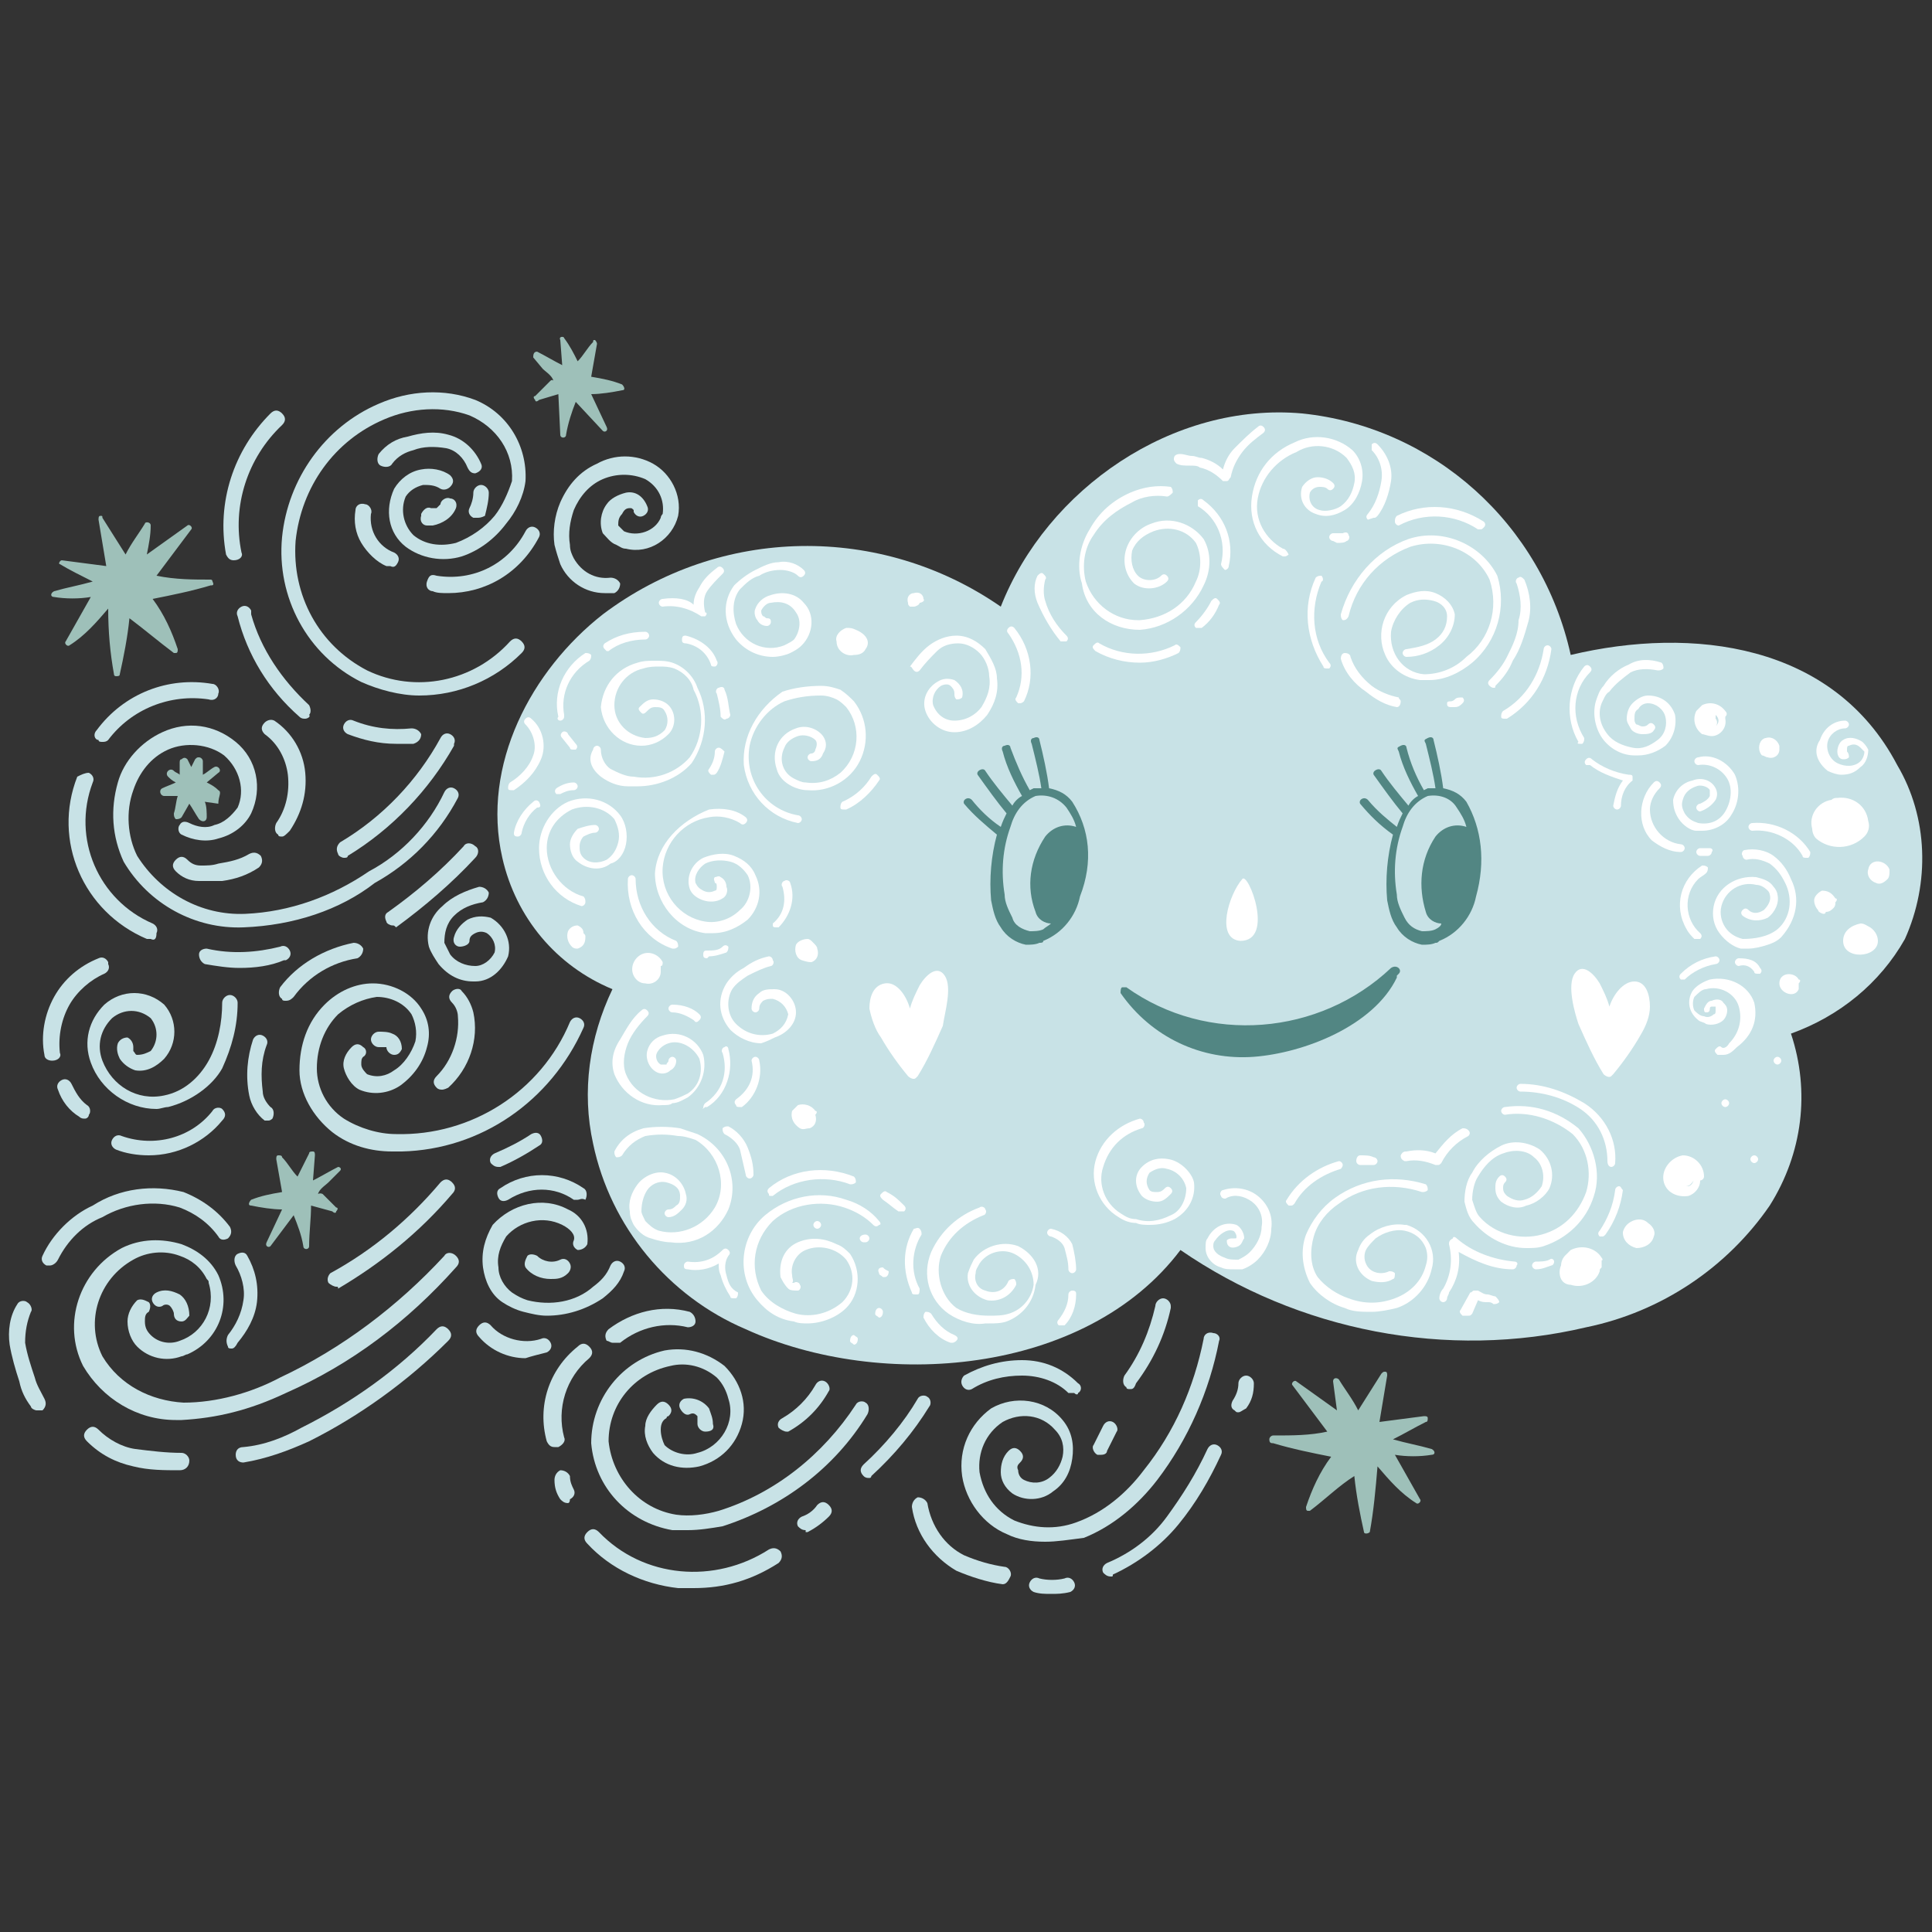 <?xml version="1.0" encoding="utf-8"?>
<!-- Generator: Adobe Illustrator 26.3.1, SVG Export Plug-In . SVG Version: 6.00 Build 0)  -->
<svg xmlns="http://www.w3.org/2000/svg" xmlns:xlink="http://www.w3.org/1999/xlink" version="1.1" id="Laag_1" x="0px" y="0px" viewBox="0 0 100 100" style="enable-background:new 0 0 100 100;" xml:space="preserve" width="400" height="400">
<rect x="0" y="0" width="100" height="100" fill="#333333" stroke="none"/>
<style type="text/css">
	.st0{fill:#C8E2E6;}
	.st1{fill:#FFFFFF;}
	.st2{fill:#528683;}
	.st3{fill:#9EC0B9;}
</style>
<g>
	<path class="st0" d="M98.6,48.6c-1.3,2.3-3.4,4-5.9,4.9c1,3,0.6,6.2-1.1,8.9c-2.2,3.2-5.6,5.5-9.5,6.3c-7.2,1.7-14.9,0.2-21-4   c-4.9,6.5-15.5,7.3-22.5,4.1c-4-1.7-7-5.3-7.9-9.6c-0.6-2.7-0.2-5.5,1-8c-2.9-1.2-5-3.7-5.7-6.8c-1.1-4.8,1.5-9.7,5.2-12.6   c6.1-4.6,14.4-4.7,20.6-0.4c2.4-6.1,8.9-10.6,15.6-10c6.8,0.7,12.4,5.7,13.9,12.5c6.3-1.5,13.6-0.6,16.9,5.7   C99.8,42.3,99.9,45.7,98.6,48.6z"/>
	<path class="st1" d="M64.3,45.5c-0.7,0.8-1.4,3.1-0.1,3.2C66,48.7,64.6,45.1,64.3,45.5z"/>
	<path class="st1" d="M48.9,50.5c-0.4-0.6-1,0-1.3,0.5c-0.2,0.4-0.4,0.8-0.5,1.2c-0.2-0.7-0.7-1.4-1.3-1.3C45.2,51,45,51.6,45,52.2   c0.1,0.5,0.3,1.1,0.6,1.5c0.4,0.7,0.9,1.4,1.4,2c0.1,0.1,0.3,0.2,0.4,0.1c0,0,0.1-0.1,0.1-0.1c0.5-0.8,0.9-1.7,1.3-2.6   C48.9,52.4,49.3,51.1,48.9,50.5z"/>
	<path class="st1" d="M81.7,53c0.4,0.9,0.8,1.8,1.3,2.6c0.1,0.1,0.3,0.2,0.4,0.1c0,0,0.1-0.1,0.1-0.1c0.5-0.6,1-1.3,1.4-2   c0.3-0.5,0.5-1,0.5-1.5c0-0.6-0.2-1.3-0.8-1.3s-1.1,0.7-1.3,1.3c-0.1-0.4-0.3-0.8-0.5-1.2c-0.3-0.5-0.9-1.1-1.3-0.5   S81.5,52.4,81.7,53z"/>
	<path class="st2" d="M55.5,41.5c-0.3-0.4-0.7-0.6-1.2-0.7c-0.1-0.8-0.3-1.7-0.5-2.5c0-0.1-0.1-0.2-0.3-0.1c-0.1,0-0.2,0.1-0.1,0.3   c0.2,0.8,0.4,1.6,0.5,2.3c-0.1,0-0.3,0-0.4,0l-0.2,0.1c-0.4-0.7-0.7-1.4-1-2.2c0-0.1-0.1-0.2-0.3-0.1c-0.1,0-0.2,0.1-0.1,0.3   c0.2,0.8,0.6,1.6,1,2.3c-0.2,0.1-0.4,0.3-0.5,0.5c-0.5-0.6-1-1.2-1.4-1.8c-0.1-0.2-0.5,0-0.4,0.2c0.5,0.7,1,1.4,1.5,2   c-0.1,0.2-0.2,0.4-0.3,0.7c-0.6-0.4-1.1-0.9-1.5-1.4c-0.2-0.2-0.5,0-0.4,0.2c0.5,0.6,1.1,1.1,1.7,1.6c-0.3,1.1-0.4,2.3-0.3,3.4   c0.1,0.5,0.2,1,0.5,1.4c0.3,0.5,0.8,0.8,1.3,0.9c0.2,0,0.5,0,0.7-0.1c0.1,0,0.2,0,0.2-0.1c1-0.4,1.7-1.3,1.9-2.3   C56.6,44.6,56.4,42.9,55.5,41.5z M54,48.1c-0.2,0.1-0.5,0.1-0.7,0.1c-0.4-0.1-0.8-0.3-0.9-0.7c-0.2-0.4-0.4-0.8-0.4-1.2   c-0.2-1.2-0.1-2.4,0.3-3.5c0.2-0.7,0.6-1.3,1.3-1.6l0,0c0.6-0.1,1.2,0.1,1.6,0.6c0.2,0.3,0.4,0.6,0.5,1c-0.6-0.2-1.2,0-1.6,0.5   c-0.8,1.2-1,2.6-0.5,3.9c0.1,0.4,0.5,0.6,0.8,0.6C54.3,47.9,54.1,48,54,48.1L54,48.1z"/>
	<path class="st2" d="M75.9,41.5c-0.3-0.4-0.7-0.6-1.2-0.7c-0.1-0.8-0.3-1.7-0.5-2.5c0-0.1-0.1-0.2-0.3-0.1s-0.2,0.1-0.1,0.3   c0.2,0.8,0.4,1.6,0.5,2.3c-0.1,0-0.3,0-0.4,0l-0.2,0.1c-0.4-0.7-0.7-1.4-0.9-2.2c0-0.1-0.1-0.2-0.3-0.1s-0.2,0.1-0.1,0.3   c0.2,0.8,0.6,1.6,1,2.3c-0.2,0.1-0.4,0.3-0.5,0.5c-0.5-0.6-1-1.2-1.4-1.8c-0.1-0.2-0.5,0-0.4,0.2c0.5,0.7,1,1.4,1.5,2   c-0.1,0.2-0.2,0.4-0.3,0.7c-0.5-0.4-1-0.8-1.5-1.4c-0.2-0.2-0.5,0-0.4,0.2c0.5,0.6,1,1.1,1.7,1.6c-0.3,1.1-0.4,2.3-0.3,3.4   c0.1,0.5,0.2,1,0.5,1.4c0.3,0.5,0.8,0.8,1.3,0.9c0.2,0,0.5,0,0.7-0.1c0.1,0,0.1,0,0.2-0.1c1-0.4,1.7-1.3,1.9-2.3   C76.9,44.6,76.7,42.9,75.9,41.5z M74.3,48.1c-0.2,0.1-0.5,0.1-0.7,0.1c-0.4-0.1-0.7-0.3-0.9-0.7c-0.2-0.4-0.4-0.8-0.4-1.2   c-0.2-1.2-0.1-2.4,0.3-3.5c0.2-0.7,0.6-1.3,1.3-1.6l0,0c0.6-0.1,1.2,0.1,1.5,0.6c0.2,0.3,0.4,0.6,0.5,1c-0.6-0.2-1.2,0-1.6,0.5   c-0.8,1.2-0.9,2.6-0.5,3.9c0.1,0.4,0.5,0.6,0.8,0.6C74.6,47.9,74.5,48,74.3,48.1L74.3,48.1z"/>
	<path class="st2" d="M72.4,50.4l-0.1,0.1c0,0,0,0.1,0,0.1c-1.2,2.5-4.8,3.9-7.4,4.1c-2.7,0.2-5.3-1-6.9-3.3c0-0.1,0-0.3,0.1-0.3   c0.1,0,0.1,0,0.2,0c4.2,3,10,2.5,13.7-1C72.3,49.9,72.6,50.2,72.4,50.4z"/>
	<path class="st1" d="M31.1,40.2c0.4,0.3,0.9,0.5,1.4,0.5c0.2,0,0.3,0,0.5,0c1,0,2.1-0.4,2.8-1.2c0.8-1.2,0.9-2.7,0.3-3.9   c-0.2-0.6-0.7-1.1-1.3-1.3c-0.3-0.1-0.6-0.1-0.9-0.1c-0.3,0-0.6,0-0.9,0.1c-1.1,0.3-1.8,1.2-1.9,2.3c0.1,1.1,1,2,2.1,2   c0.5,0,1-0.2,1.4-0.6c0.4-0.4,0.4-1.1,0-1.5c-0.2-0.2-0.5-0.3-0.8-0.3c-0.3,0-0.5,0.2-0.7,0.4c-0.1,0.1,0,0.2,0.1,0.3   c0.1,0.1,0.2,0,0.3-0.1c0,0,0,0,0,0c0.1-0.1,0.2-0.2,0.4-0.2c0.2,0,0.4,0,0.5,0.2c0.2,0.3,0.2,0.7,0,1c-0.3,0.3-0.6,0.4-1,0.4   c-0.9-0.1-1.6-0.8-1.6-1.7c0-0.9,0.6-1.7,1.5-1.9c0.3-0.1,0.6-0.1,0.8-0.1c0.3,0,0.5,0,0.8,0.1c0.5,0.2,0.9,0.6,1,1.1   c0.6,1.1,0.5,2.5-0.2,3.5c-0.7,0.8-1.8,1.2-2.9,1c-0.4,0-0.8-0.2-1.2-0.4c-0.3-0.2-0.5-0.6-0.5-1c0-0.1-0.1-0.2-0.2-0.2   c-0.1,0-0.2,0.1-0.2,0.2c0,0,0,0,0,0C30.4,39.3,30.6,39.8,31.1,40.2z"/>
	<path class="st1" d="M32.4,43.7c0.1-0.5,0-1.1-0.3-1.5c-0.6-0.8-1.7-1.1-2.7-0.7c-0.9,0.4-1.5,1.4-1.5,2.4c0,1.4,0.9,2.6,2.2,3l0,0   c0.1,0,0.2-0.1,0.2-0.2c0-0.1,0-0.2-0.1-0.3c0,0,0,0,0,0c-1.1-0.3-1.9-1.4-1.9-2.5c0-0.9,0.5-1.6,1.3-2c0.8-0.3,1.7-0.1,2.2,0.5   c0.2,0.4,0.3,0.8,0.2,1.2c-0.1,0.4-0.3,0.7-0.6,0.9c-0.4,0.2-0.9,0.2-1.2-0.1c-0.2-0.2-0.2-0.4-0.2-0.6c0-0.2,0.1-0.4,0.2-0.5   c0.2-0.1,0.4-0.2,0.6-0.2l0,0c0.1,0,0.2-0.1,0.2-0.2s-0.1-0.2-0.2-0.2c-0.3,0-0.6,0.1-0.9,0.2c-0.2,0.2-0.4,0.5-0.4,0.8   c0,0.3,0.1,0.7,0.4,0.9c0.5,0.4,1.2,0.5,1.7,0.1C32,44.6,32.3,44.2,32.4,43.7z"/>
	<path class="st1" d="M27.9,41.5c-0.1-0.1-0.2-0.1-0.3,0c-0.5,0.4-0.9,1-1,1.6c0,0.1,0,0.2,0.2,0.2c0,0,0,0,0,0l0,0   c0.1,0,0.2-0.1,0.2-0.2c0.1-0.5,0.4-1,0.8-1.3C28,41.8,28,41.7,27.9,41.5C28,41.6,28,41.6,27.9,41.5z"/>
	<path class="st1" d="M28.9,41.1c0,0,0.1,0,0.1,0c0.2-0.1,0.4-0.2,0.7-0.2c0.1,0,0.2-0.1,0.2-0.2c0,0,0,0,0,0c0-0.1-0.1-0.2-0.2-0.2   c-0.3,0-0.6,0.1-0.9,0.3c-0.1,0.1-0.1,0.2,0,0.3C28.8,41.1,28.8,41.1,28.9,41.1z"/>
	<path class="st1" d="M35.5,32.9c-0.1,0-0.2,0-0.2,0.2c0,0,0,0,0,0c0,0.1,0,0.2,0.2,0.2c0,0,0,0,0,0c0.6,0.1,1.1,0.5,1.3,1.1   c0,0.1,0.1,0.1,0.2,0.1H37c0.1,0,0.2-0.2,0.1-0.3C36.9,33.6,36.3,33.1,35.5,32.9z"/>
	<path class="st1" d="M37.6,37.2L37.6,37.2c0.1,0,0.2-0.1,0.2-0.2c0,0,0,0,0,0c-0.1-0.4-0.1-0.9-0.3-1.3c0-0.1-0.1-0.2-0.3-0.1   c-0.1,0-0.2,0.2-0.1,0.3c0.1,0.4,0.2,0.8,0.2,1.2C37.4,37.2,37.5,37.3,37.6,37.2C37.6,37.2,37.6,37.2,37.6,37.2z"/>
	<path class="st1" d="M37.2,38.7c-0.1,0-0.2,0.1-0.2,0.2c0,0,0,0,0,0c0,0.3-0.1,0.6-0.3,0.9c-0.1,0.1,0,0.2,0.1,0.3c0,0,0,0,0,0   c0,0,0.1,0,0.1,0c0.1,0,0.1,0,0.2-0.1c0.2-0.3,0.3-0.7,0.4-1.1C37.4,38.8,37.3,38.7,37.2,38.7z"/>
	<path class="st1" d="M29,37.3L29,37.3c0.1,0,0.2-0.1,0.2-0.2c0,0,0-0.1,0-0.1c-0.2-1.1,0.3-2.2,1.3-2.8c0.1-0.1,0.1-0.2,0.1-0.3   c0,0,0,0,0,0c-0.1-0.1-0.2-0.1-0.3-0.1c-1.1,0.7-1.7,2-1.4,3.3C28.8,37.2,28.9,37.3,29,37.3z"/>
	<path class="st1" d="M29.1,37.9c-0.1,0.1-0.1,0.2,0,0.3l0.4,0.5c0,0.1,0.1,0.1,0.2,0.1c0,0,0.1,0,0.1,0c0.1-0.1,0.1-0.2,0-0.3   c0,0,0,0,0,0L29.4,38C29.4,37.9,29.2,37.8,29.1,37.9z"/>
	<path class="st1" d="M28,39.3c0.3-0.7,0.1-1.6-0.5-2.1c-0.1-0.1-0.2-0.1-0.3,0c0,0,0,0,0,0c-0.1,0.1-0.1,0.2,0,0.3   c0.4,0.4,0.6,1.1,0.4,1.6c-0.2,0.6-0.7,1.1-1.2,1.4c-0.1,0.1-0.1,0.2-0.1,0.3c0,0.1,0.1,0.1,0.2,0.1c0,0,0.1,0,0.1,0   C27.2,40.5,27.7,40,28,39.3z"/>
	<path class="st1" d="M38.1,33.1c0.5,0.6,1.2,0.9,1.9,0.9c0.3,0,0.7-0.1,0.9-0.2c0.2-0.1,0.4-0.2,0.6-0.4c0.6-0.6,0.7-1.6,0.1-2.2   c-0.4-0.5-1.1-0.6-1.7-0.4c-0.4,0.1-0.7,0.4-0.8,0.7c-0.1,0.2,0,0.5,0.1,0.6c0.1,0.2,0.3,0.3,0.5,0.3c0.1,0,0.2-0.1,0.2-0.2   c0,0,0,0,0,0c0-0.1,0-0.2-0.2-0.2c0,0,0,0,0,0c-0.1,0-0.1-0.1-0.2-0.1c-0.1-0.1-0.1-0.2-0.1-0.3c0.1-0.2,0.3-0.4,0.5-0.4   c0.5-0.1,1,0,1.3,0.5c0.3,0.4,0.2,1-0.1,1.4c-0.1,0.1-0.3,0.2-0.5,0.3c-1,0.4-2.1-0.1-2.5-1.1c-0.2-0.6-0.2-1.3,0.2-1.8   c0.3-0.3,0.6-0.6,1-0.7c0.3-0.2,0.7-0.3,1.1-0.3c0.3,0,0.7,0.1,0.9,0.3c0.1,0.1,0.2,0.1,0.3,0c0.1-0.1,0.1-0.2,0-0.3   c-0.3-0.3-0.8-0.5-1.3-0.4c-0.4,0-0.8,0.2-1.2,0.4c-0.4,0.2-0.8,0.5-1.1,0.8C37.4,31.1,37.4,32.2,38.1,33.1z"/>
	<path class="st1" d="M34.3,31.4c0.7-0.1,1.4,0.1,2,0.5c0,0,0.1,0,0.1,0c0,0,0.1,0,0.1,0c0.1-0.1,0.1-0.2,0-0.2   c-0.1-0.4-0.1-0.8,0.1-1.1c0.2-0.3,0.5-0.6,0.8-0.9c0.1-0.1,0.1-0.2,0-0.3c-0.1-0.1-0.2-0.1-0.3,0c0,0,0,0,0,0   c-0.4,0.3-0.7,0.6-0.9,1c-0.2,0.3-0.3,0.6-0.3,0.9C35.6,31,35,30.9,34.3,31c-0.1,0-0.2,0.1-0.2,0.2C34.1,31.3,34.2,31.4,34.3,31.4   C34.4,31.4,34.4,31.4,34.3,31.4L34.3,31.4z"/>
	<path class="st1" d="M31.4,33.7h0.1c0.5-0.4,1.2-0.6,1.9-0.6c0.1,0,0.2-0.1,0.2-0.2c0,0,0,0,0,0c0-0.1-0.1-0.2-0.2-0.2c0,0,0,0,0,0   c-0.8,0-1.5,0.2-2.1,0.6c-0.1,0.1-0.1,0.2,0,0.3c0,0,0,0,0,0C31.3,33.6,31.4,33.7,31.4,33.7z"/>
	<path class="st1" d="M33.9,45.2c0,1.5,1.1,2.9,2.6,3.1h0.4c0.7,0,1.3-0.3,1.8-0.7c0.6-0.6,0.8-1.5,0.4-2.3c-0.2-0.5-0.6-0.8-1.1-1   c-0.5-0.2-1.1-0.1-1.6,0.1c-0.6,0.3-0.9,1-0.7,1.6c0.1,0.3,0.4,0.5,0.7,0.6c0.3,0.1,0.7,0.1,1-0.1c0.2-0.1,0.3-0.4,0.2-0.6   c0-0.2-0.1-0.4-0.3-0.5c-0.1-0.1-0.2,0-0.3,0c0,0,0,0,0,0c-0.1,0.1,0,0.2,0,0.3c0,0,0,0,0,0c0.1,0,0.1,0.1,0.1,0.2   c0,0.1,0,0.2-0.1,0.2c-0.2,0.1-0.4,0.1-0.6,0c-0.2-0.1-0.3-0.2-0.4-0.4c-0.1-0.4,0.2-0.8,0.5-1c0.4-0.2,0.9-0.2,1.3-0.1   c0.4,0.1,0.7,0.4,0.9,0.7c0.3,0.6,0.1,1.4-0.4,1.8c-0.5,0.5-1.2,0.7-1.8,0.6c-1.3-0.2-2.3-1.4-2.2-2.8c0.1-1.3,1.1-2.4,2.4-2.6   c0.5-0.1,1.1,0,1.6,0.3c0.1,0.1,0.2,0.1,0.3,0c0.1-0.1,0.1-0.2,0-0.3l0,0c-0.5-0.4-1.2-0.5-1.9-0.4C35.2,42.5,34,43.7,33.9,45.2z"/>
	<path class="st1" d="M38.5,39.6c0.2,1.5,1.3,2.7,2.8,3l0,0c0.1,0,0.2-0.1,0.2-0.2c0-0.1-0.1-0.2-0.2-0.2c-1.7-0.3-2.8-1.9-2.5-3.6   c0.2-1,0.9-1.9,1.8-2.3c0.6-0.2,1.2-0.3,1.9-0.3c0.3,0,0.6,0.1,0.8,0.2c0.2,0.1,0.4,0.3,0.5,0.4c0.8,1,0.7,2.5-0.3,3.4   c-0.5,0.4-1.1,0.6-1.8,0.5c-0.2,0-0.4-0.1-0.6-0.2c-0.6-0.3-0.8-1-0.5-1.6c0.1-0.3,0.4-0.5,0.7-0.6c0.3-0.1,0.7,0,0.9,0.2   c0.1,0.1,0.1,0.3,0,0.5c0,0.1-0.1,0.2-0.2,0.2c-0.1,0-0.2,0.1-0.2,0.2c0,0,0,0,0,0c0,0.1,0.1,0.2,0.2,0.2c0.3,0,0.5-0.1,0.6-0.4   c0.2-0.3,0.2-0.6,0-0.9c-0.3-0.4-0.9-0.6-1.4-0.4c-0.9,0.3-1.3,1.2-1,2.1c0.1,0.4,0.4,0.7,0.8,0.9c0.2,0.1,0.5,0.2,0.8,0.2   c1.1,0.1,2.2-0.5,2.7-1.5c0.5-1,0.4-2.2-0.3-3.1c-0.2-0.2-0.4-0.4-0.7-0.6c-0.3-0.1-0.6-0.2-1-0.2c-0.7,0-1.4,0.1-2,0.3   C39.2,36.7,38.4,38.1,38.5,39.6z"/>
	<path class="st1" d="M32.7,45.3c-0.1,0-0.2,0.1-0.2,0.2c-0.1,1.6,0.8,3.1,2.3,3.6h0.1c0.1,0,0.2-0.1,0.2-0.1c0-0.1,0-0.2-0.1-0.3   c-1.3-0.5-2.1-1.8-2.1-3.2C32.9,45.4,32.8,45.3,32.7,45.3z"/>
	<path class="st1" d="M36.7,49.5c0.3,0,0.6-0.1,0.9-0.2c0.1-0.1,0.1-0.2,0.1-0.3c0,0,0,0,0,0c-0.1-0.1-0.2-0.1-0.3,0   c-0.2,0.2-0.5,0.2-0.8,0.2c-0.1,0-0.2,0-0.2,0.2c0,0,0,0,0,0c0,0.1,0,0.2,0.2,0.2c0,0,0,0,0,0L36.7,49.5z"/>
	<path class="st1" d="M40,47.9c0,0.1,0.1,0.1,0.2,0.1c0,0,0.1,0,0.1,0c0.6-0.6,0.9-1.5,0.6-2.3c0-0.1-0.2-0.2-0.3-0.1c0,0,0,0,0,0   c-0.1,0-0.2,0.2-0.1,0.3c0,0,0,0,0,0c0.2,0.7,0.1,1.4-0.5,1.9C40,47.7,40,47.8,40,47.9z"/>
	<path class="st1" d="M43.6,41.5c-0.1,0.1-0.1,0.2-0.1,0.3c0,0.1,0.1,0.1,0.2,0.1h0.1c0.7-0.3,1.3-0.9,1.7-1.5   c0.1-0.1,0-0.2-0.1-0.3c0,0,0,0,0,0c-0.1-0.1-0.2,0-0.3,0.1c0,0,0,0,0,0C44.8,40.7,44.3,41.2,43.6,41.5z"/>
	<path class="st1" d="M31.8,55.6c0.4,1,1.4,1.7,2.5,1.6c0.2,0,0.4,0,0.5-0.1c0.3,0,0.6-0.2,0.8-0.3c0.7-0.5,1-1.4,0.8-2.2   c-0.3-0.8-1.2-1.3-2.1-1c-0.4,0.1-0.7,0.4-0.8,0.8c-0.1,0.4,0.1,0.9,0.5,1.1c0.2,0.1,0.5,0.1,0.7-0.1c0.2-0.1,0.3-0.3,0.3-0.5   c0-0.1-0.1-0.2-0.2-0.2l0,0c-0.1,0-0.2,0.1-0.2,0.2c0,0.1-0.1,0.1-0.1,0.2c-0.1,0-0.2,0-0.3,0c-0.2-0.1-0.3-0.4-0.2-0.6   c0.1-0.2,0.3-0.4,0.6-0.5c0.6-0.2,1.3,0.2,1.6,0.8c0.2,0.7,0,1.4-0.6,1.8c-0.2,0.1-0.4,0.2-0.7,0.3c-1,0.2-2.1-0.3-2.5-1.3   c-0.2-0.5-0.1-1.1,0.1-1.6c0.2-0.5,0.6-1,1-1.4c0.1-0.1,0.1-0.2,0-0.3c-0.1-0.1-0.2-0.1-0.3,0c0,0,0,0,0,0c-0.5,0.4-0.8,1-1.1,1.5   C31.7,54.4,31.6,55,31.8,55.6z"/>
	<path class="st1" d="M36.5,57.3c0,0,0.1,0,0.1,0c1-0.6,1.4-1.9,1.1-3c0-0.1-0.1-0.2-0.2-0.1c0,0,0,0,0,0c-0.1,0-0.2,0.2-0.1,0.3   c0,0,0,0,0,0c0.3,1,0,2-0.9,2.6c-0.1,0.1-0.1,0.2-0.1,0.3C36.3,57.4,36.4,57.4,36.5,57.3L36.5,57.3z"/>
	<path class="st1" d="M37.7,62.6c0.6-1.5-0.1-3.2-1.6-3.9c-0.3-0.1-0.6-0.2-0.9-0.3c-0.6-0.1-1.3-0.1-1.9,0   c-0.7,0.2-1.2,0.6-1.5,1.2c0,0.1,0,0.2,0.1,0.3c0.1,0,0.2,0,0.3-0.1c0.3-0.5,0.7-0.8,1.2-1c0.6-0.1,1.1-0.1,1.7,0   c0.3,0,0.6,0.1,0.9,0.2c1.2,0.7,1.7,2.3,1,3.5c-0.6,1-1.8,1.5-2.9,1.2c-0.3-0.1-0.5-0.3-0.7-0.5c-0.1-0.2-0.2-0.4-0.2-0.5   c0-0.4,0.1-0.8,0.3-1.1c0.2-0.3,0.6-0.5,1-0.4c0.4,0.1,0.7,0.3,0.7,0.7c0,0.2,0,0.4-0.2,0.5c-0.1,0.1-0.2,0.2-0.4,0.2   c-0.1,0-0.2,0.1-0.2,0.2c0,0,0,0,0,0c0,0.1,0.1,0.2,0.2,0.2c0.3,0,0.5-0.2,0.7-0.4c0.2-0.2,0.3-0.5,0.2-0.8c-0.1-0.5-0.5-1-1.1-1.1   c-0.5-0.1-1.1,0.2-1.4,0.6c-0.3,0.4-0.5,0.9-0.4,1.4c0,0.3,0.1,0.5,0.2,0.7c0.2,0.3,0.5,0.6,0.9,0.7c0.3,0.1,0.7,0.2,1,0.2   C36.1,64.5,37.2,63.7,37.7,62.6z"/>
	<path class="st1" d="M45.5,63.2c-0.4-0.5-1-0.9-1.7-1.1c-1.4-0.5-3-0.2-4.2,0.8c-1.3,1.1-1.5,3.1-0.4,4.4c0.5,0.6,1.1,1,1.9,1.1   c0.2,0.1,0.5,0.1,0.7,0.1c0.7,0,1.5-0.3,2-0.8c0.7-0.7,0.8-1.9,0.2-2.8c-0.2-0.2-0.4-0.4-0.7-0.5c-0.6-0.3-1.3-0.4-2-0.1   c-0.7,0.3-1,1-0.9,1.8c0.1,0.2,0.2,0.4,0.4,0.6c0.1,0.1,0.3,0.1,0.5,0.1c0.1,0,0.2-0.2,0.1-0.3c0-0.1-0.2-0.2-0.3-0.1   c0,0-0.1,0-0.1,0C41.1,66.3,41,66.2,41,66c-0.1-0.5,0.2-1.1,0.7-1.3c0.7-0.3,1.6-0.1,2.1,0.5c0.5,0.7,0.4,1.6-0.2,2.2   C42.9,68,42,68.2,41.2,68c-0.7-0.2-1.4-0.6-1.8-1.2c-0.6-1.2-0.4-2.6,0.6-3.6c1-0.9,2.5-1.1,3.7-0.7c0.6,0.2,1.1,0.5,1.5,0.9   c0.1,0.1,0.2,0.1,0.3,0c0,0,0,0,0,0C45.6,63.4,45.6,63.3,45.5,63.2z"/>
	<path class="st1" d="M37.6,66c-0.1-0.3-0.1-0.7,0.1-1c0.1-0.1,0.1-0.2,0-0.3c-0.1-0.1-0.2-0.1-0.3,0c-0.5,0.5-1.1,0.7-1.8,0.6   c-0.1,0-0.2,0.1-0.2,0.2c0,0,0,0,0,0c0,0.1,0,0.2,0.2,0.2c0,0,0,0,0,0c0.5,0.1,1.1,0,1.6-0.3c0,0.2,0,0.4,0.1,0.6   c0.1,0.4,0.3,0.8,0.5,1.1c0,0.1,0.1,0.1,0.2,0.1c0,0,0.1,0,0.1,0c0.1-0.1,0.1-0.2,0.1-0.3c0,0,0,0,0,0C37.8,66.7,37.7,66.4,37.6,66   z"/>
	<path class="st1" d="M38.8,61L38.8,61c0.1,0,0.2-0.1,0.2-0.2c0,0,0,0,0,0c0-0.5-0.1-0.9-0.3-1.4c-0.2-0.5-0.6-0.9-1-1.1   c-0.1,0-0.2,0-0.3,0.1c0,0.1,0,0.2,0.1,0.3c0.4,0.2,0.7,0.5,0.8,0.8c0.1,0.4,0.2,0.9,0.3,1.3C38.6,60.9,38.7,61,38.8,61z"/>
	<path class="st1" d="M39.9,61.9c0,0,0.1,0,0.1,0c1.1-0.9,2.7-1.1,4-0.6c0.1,0,0.2,0,0.3-0.1c0-0.1,0-0.2-0.1-0.3c0,0,0,0,0,0   c-1.5-0.6-3.2-0.4-4.4,0.6c-0.1,0.1-0.1,0.2,0,0.3c0,0,0,0,0,0C39.8,61.9,39.8,61.9,39.9,61.9z"/>
	<path class="st1" d="M46.8,62.4c-0.3-0.3-0.5-0.5-0.9-0.7c-0.1-0.1-0.2,0-0.3,0.1c-0.1,0.1,0,0.2,0.1,0.3c0.3,0.2,0.5,0.4,0.8,0.6   c0.1,0,0.1,0,0.2,0c0,0,0.1,0,0.1,0C46.9,62.6,46.9,62.5,46.8,62.4z"/>
	<path class="st1" d="M38.1,56.9c-0.1,0.1-0.1,0.2,0,0.3c0,0,0,0,0,0c0,0.1,0.1,0.1,0.2,0.1h0.1c0.7-0.5,1.1-1.5,0.9-2.4   c0-0.1-0.1-0.2-0.2-0.2c0,0,0,0,0,0c-0.1,0-0.2,0.1-0.2,0.2c0,0,0,0,0,0C39.1,55.7,38.8,56.4,38.1,56.9z"/>
	<path class="st1" d="M34.8,52c-0.1,0-0.2,0.1-0.2,0.2c0,0.1,0.1,0.2,0.2,0.2c0,0,0,0,0,0c0.4,0,0.8,0.2,1.1,0.4   c0,0,0.1,0.1,0.1,0.1c0.1,0,0.1,0,0.2-0.1c0.1-0.1,0.1-0.2,0-0.3C35.9,52.2,35.4,52,34.8,52z"/>
	<path class="st1" d="M40.1,53.7c0.6-0.2,1.1-0.7,1.1-1.3c0-0.6-0.5-1.2-1.1-1.2c-0.3,0-0.6,0-0.8,0.2c-0.3,0.2-0.4,0.5-0.4,0.8   c0,0.1,0.1,0.2,0.2,0.2c0,0,0,0,0,0c0.1,0,0.2-0.1,0.2-0.2c0,0,0,0,0,0c0-0.2,0.1-0.3,0.2-0.4c0.2-0.1,0.3-0.1,0.5-0.1   c0.4,0.1,0.7,0.4,0.8,0.8c-0.1,0.5-0.4,0.8-0.8,1c-0.7,0.2-1.4,0-1.9-0.5c-0.5-0.5-0.5-1.3-0.2-1.8c0.2-0.3,0.5-0.5,0.8-0.7   c0.4-0.2,0.8-0.4,1.2-0.5c0.1,0,0.2-0.2,0.1-0.3c0-0.1-0.1-0.2-0.2-0.2c0,0,0,0,0,0c-0.5,0.1-0.9,0.3-1.3,0.6   c-0.4,0.2-0.7,0.5-0.9,0.8c-0.5,0.8-0.4,1.7,0.2,2.4c0.4,0.4,1,0.7,1.6,0.7C39.7,53.9,39.9,53.8,40.1,53.7z"/>
	<path class="st1" d="M41,57.5c-0.1,0.4,0.1,0.7,0.4,0.9c0.2,0.1,0.3,0,0.5,0c0.3-0.1,0.4-0.4,0.3-0.7l0,0c0.1-0.1,0.1-0.2,0-0.2   c-0.2-0.3-0.6-0.4-0.9-0.3C41.2,57.3,41.1,57.4,41,57.5z"/>
	<path class="st1" d="M42,49.8c0.3-0.1,0.4-0.4,0.3-0.7c0-0.1-0.1-0.2-0.2-0.3l-0.1-0.1c0,0-0.1-0.1-0.2-0.1c-0.2,0-0.5,0.1-0.6,0.3   c-0.1,0.3,0,0.7,0.3,0.8C41.8,49.8,41.9,49.8,42,49.8z"/>
	<path class="st1" d="M34.3,49.8c-0.2-0.4-0.7-0.6-1.1-0.4s-0.6,0.7-0.4,1.1c0.1,0.2,0.3,0.4,0.6,0.4c0.4,0.1,0.8-0.2,0.8-0.6   c0-0.1,0-0.2,0-0.3C34.3,50,34.3,49.9,34.3,49.8z"/>
	<path class="st1" d="M29.9,47.9c-0.2,0-0.4,0.1-0.5,0.3c-0.1,0.3,0,0.6,0.2,0.8c0.1,0.1,0.2,0.1,0.3,0.1c0.3-0.1,0.4-0.3,0.4-0.6   c0-0.1,0-0.1-0.1-0.2C30.2,48.1,30.1,48,29.9,47.9z"/>
	<path class="st1" d="M44.8,33.6c0.3-0.4,0-0.8-0.5-1c-0.2-0.1-0.3-0.1-0.5-0.1c-0.3,0.1-0.6,0.4-0.5,0.7c0,0.5,0.5,0.8,0.9,0.7   C44.5,33.9,44.7,33.8,44.8,33.6z"/>
	<path class="st1" d="M47.3,31.4c0.1,0,0.3-0.1,0.3-0.2c0.1,0,0.3-0.1,0.2-0.2c0-0.2-0.2-0.4-0.5-0.3c-0.2,0-0.4,0.2-0.3,0.5   c0,0.1,0,0.1,0.1,0.2C47.1,31.4,47.2,31.4,47.3,31.4z"/>
	<path class="st1" d="M88.6,38.1c0.4,0,0.8-0.4,0.7-0.9c0,0,0-0.1,0-0.1c0.1-0.1,0.1-0.2,0-0.3c0,0,0,0,0,0   c-0.3-0.4-0.8-0.5-1.2-0.3c-0.1,0.1-0.2,0.2-0.3,0.3c-0.2,0.4-0.1,0.9,0.3,1.2C88.2,38,88.4,38.1,88.6,38.1z M88.8,37   c0.2,0.2,0.2,0.4,0,0.6c0,0,0,0,0,0c0.1-0.1,0.1-0.3,0-0.4C88.8,37.1,88.8,37.1,88.8,37C88.8,37,88.7,37,88.8,37L88.8,37z"/>
	<path class="st1" d="M91.5,39.2c0.3,0.1,0.6-0.1,0.6-0.4c0,0,0-0.1,0-0.1c0,0,0-0.1,0-0.1c-0.1-0.3-0.4-0.5-0.7-0.4   c-0.1,0-0.2,0.1-0.2,0.1c-0.2,0.2-0.2,0.6,0,0.8C91.3,39.1,91.4,39.2,91.5,39.2z"/>
	<path class="st1" d="M96.5,43.3c0.2-0.2,0.3-0.5,0.2-0.8l0,0c-0.1-0.8-0.8-1.3-1.6-1.2c-0.1,0-0.2,0-0.3,0.1   c-0.7,0.1-1.2,0.8-1,1.5c0,0.2,0.1,0.4,0.2,0.5C94.7,44,95.8,44,96.5,43.3C96.5,43.3,96.5,43.3,96.5,43.3z"/>
	<path class="st1" d="M94.3,46.1c-0.2,0.1-0.4,0.3-0.4,0.5c0,0.2,0.1,0.4,0.2,0.5c0,0.1,0.2,0.2,0.3,0.2c0,0,0.1,0,0.1-0.1   c0.2,0,0.3-0.1,0.4-0.2c0.1-0.1,0.1-0.2,0.1-0.3c0.1-0.1,0.1-0.2,0-0.2C94.8,46.2,94.6,46.1,94.3,46.1z"/>
	<path class="st1" d="M97.8,45c-0.2-0.5-1-0.6-1.1,0c-0.1,0.3,0.1,0.6,0.4,0.7c0.2,0.1,0.4,0,0.6-0.2c0.1-0.1,0.1-0.3,0.1-0.4   C97.8,45.1,97.8,45,97.8,45z"/>
	<path class="st1" d="M96.8,48c-0.2-0.1-0.3-0.2-0.5-0.2c-0.5,0.1-0.9,0.4-0.9,0.9c0,1,1.8,0.9,1.8,0C97.2,48.5,97.1,48.2,96.8,48z"/>
	<path class="st1" d="M92.1,50.9c0,0.5,0.8,0.8,1,0.3c0-0.1,0-0.2,0-0.3c0.1-0.1,0.1-0.2,0-0.2C92.9,50.3,92.1,50.3,92.1,50.9z"/>
	<path class="st1" d="M82.9,65.1c-0.3-0.5-1-0.7-1.6-0.4c-0.1,0.1-0.2,0.2-0.3,0.3c-0.1,0.1-0.2,0.3-0.2,0.5c-0.1,0.2-0.1,0.5,0,0.7   c0.1,0.2,0.3,0.3,0.5,0.3l0,0c0.6,0.2,1.3-0.1,1.5-0.7c0-0.1,0-0.1,0.1-0.2c0-0.1,0-0.3,0-0.4C82.9,65.3,83,65.2,82.9,65.1z"/>
	<path class="st1" d="M85.3,63.3c-0.3-0.3-0.8-0.2-1.1,0.1c-0.1,0.1-0.2,0.3-0.2,0.4c0,0.4,0.3,0.7,0.7,0.8c0.4,0,0.8-0.2,0.9-0.6   C85.7,63.8,85.6,63.5,85.3,63.3z"/>
	<path class="st1" d="M87.1,59.8c-0.6,0.1-1.1,0.7-1,1.3c0,0,0,0,0,0c0.1,0.6,0.7,0.9,1.3,0.8c0.3-0.1,0.6-0.4,0.6-0.8   c0.1,0,0.2-0.1,0.2-0.2c0,0,0,0,0,0C88.2,60.3,87.7,59.8,87.1,59.8z M87.4,61.4c-0.1,0-0.2,0-0.3,0h0.1l0,0c0.1,0,0.2,0,0.3-0.1   c0.1-0.1,0.2-0.2,0.2-0.4c0-0.1,0-0.2,0-0.2C87.7,60.9,87.7,61.3,87.4,61.4C87.4,61.4,87.4,61.4,87.4,61.4z"/>
	<path class="st1" d="M90.8,59.8c-0.1,0-0.2,0.1-0.2,0.2c0,0.1,0.1,0.2,0.2,0.2c0.1,0,0.2-0.1,0.2-0.2C91,59.9,90.9,59.8,90.8,59.8z   "/>
	<path class="st1" d="M89.3,56.9c-0.1,0-0.2,0.1-0.2,0.2c0,0.1,0.1,0.2,0.2,0.2c0.1,0,0.2-0.1,0.2-0.2C89.5,57,89.4,56.9,89.3,56.9z   "/>
	<path class="st1" d="M92,54.7c-0.1,0-0.2,0.1-0.2,0.2c0,0.1,0.1,0.2,0.2,0.2c0.1,0,0.2-0.1,0.2-0.2C92.2,54.8,92.1,54.7,92,54.7z"/>
	<path class="st1" d="M42.3,63.6c0.1,0,0.2-0.1,0.2-0.2c0-0.1-0.1-0.2-0.2-0.2c-0.1,0-0.2,0.1-0.2,0.2   C42.1,63.5,42.2,63.6,42.3,63.6z"/>
	<path class="st1" d="M44.8,63.9L44.8,63.9c-0.2,0-0.3,0.1-0.3,0.2c0,0.1,0.1,0.2,0.2,0.2h0.1c0.1,0,0.2-0.1,0.2-0.2   C45,64,44.9,63.9,44.8,63.9z"/>
	<path class="st1" d="M45.7,65.6L45.7,65.6c-0.2,0-0.3,0.1-0.2,0.3c0,0.1,0.1,0.1,0.2,0.2h0.1c0.1,0,0.2-0.1,0.2-0.3   C45.8,65.7,45.8,65.7,45.7,65.6z"/>
	<path class="st1" d="M45.5,67.7c-0.1,0-0.2,0.1-0.2,0.3c0,0.1,0.1,0.1,0.2,0.2c0.1,0,0.2-0.1,0.2-0.3   C45.7,67.8,45.6,67.7,45.5,67.7z"/>
	<path class="st1" d="M44.2,69.1c-0.1,0-0.2,0.1-0.2,0.3c0,0.1,0.1,0.1,0.2,0.2c0.1,0,0.2-0.1,0.2-0.3   C44.4,69.2,44.3,69.2,44.2,69.1z"/>
	<path class="st1" d="M90.8,51.9c-0.3-0.9-1.3-1.4-2.3-1.2c-0.3,0.1-0.7,0.3-0.9,0.6c-0.3,0.5-0.2,1.1,0.3,1.5   c0.1,0.1,0.3,0.1,0.4,0.2c0.3,0.1,0.7,0,0.9-0.2c0.1-0.1,0.2-0.3,0.2-0.5c0-0.2-0.1-0.3-0.2-0.4c-0.1-0.2-0.4-0.2-0.6-0.1   c-0.2,0-0.3,0.2-0.4,0.4c0,0.1,0,0.2,0.1,0.2c0,0,0,0,0,0c0.1,0,0.2,0,0.2-0.2c0,0,0-0.1,0.1-0.1c0,0,0.1,0,0.2,0   c0,0.1,0,0.1,0,0.2c0,0.1,0,0.2-0.1,0.2c-0.1,0.1-0.3,0.2-0.5,0.1c-0.2,0-0.4-0.2-0.5-0.3c-0.1-0.2-0.1-0.5,0-0.7   c0.2-0.2,0.4-0.4,0.6-0.4c0.7-0.2,1.5,0.2,1.7,0.9c0.2,0.7,0,1.4-0.5,1.9c-0.1,0.2-0.3,0.3-0.4,0.2c-0.1-0.1-0.2,0-0.3,0.1   c0,0,0,0,0,0c-0.1,0.1,0,0.2,0.1,0.3c0.1,0,0.2,0,0.3,0c0.3,0,0.5-0.2,0.7-0.4C90.7,53.6,91,52.8,90.8,51.9z"/>
	<path class="st1" d="M87.1,50.7c0,0,0.1,0,0.1,0c0.4-0.4,1-0.7,1.6-0.8c0.1,0,0.2-0.1,0.2-0.2c0,0,0,0,0,0c0-0.1-0.1-0.2-0.2-0.2   c-0.7,0.1-1.3,0.4-1.8,0.9c-0.1,0.1-0.1,0.2,0,0.3c0,0,0,0,0,0C87,50.7,87.1,50.7,87.1,50.7z"/>
	<path class="st1" d="M90,49.6c-0.1,0-0.2,0.1-0.2,0.2c0,0,0,0,0,0c0,0.1,0.1,0.2,0.2,0.2c0.3-0.1,0.6,0,0.8,0.3   c0,0.1,0.1,0.1,0.2,0.1c0,0,0.1,0,0.1,0c0.1-0.1,0.1-0.2,0-0.3C90.9,49.7,90.5,49.6,90,49.6z"/>
	<path class="st1" d="M92.7,45.5c-0.2-0.5-0.5-0.9-0.9-1.2c-0.4-0.3-1-0.4-1.5-0.3c-0.1,0-0.2,0.2-0.1,0.3c0,0.1,0.1,0.2,0.2,0.2   c0,0,0,0,0,0c0.4-0.1,0.8,0,1.2,0.2c0.4,0.3,0.6,0.6,0.8,1c0.4,0.8,0.3,1.8-0.4,2.4c-0.5,0.4-1.2,0.5-1.8,0.5   c-0.4-0.1-0.7-0.3-0.9-0.6c-0.2-0.3-0.3-0.7-0.2-1.1c0.2-0.8,1-1.3,1.8-1.1c0.2,0,0.4,0.1,0.6,0.3c0.1,0.1,0.1,0.2,0.1,0.2   c0.1,0.3-0.1,0.6-0.3,0.8c-0.3,0.2-0.6,0.2-0.8,0c-0.1-0.1-0.2-0.1-0.3,0c-0.1,0.1-0.1,0.2,0,0.3c0.4,0.3,0.9,0.3,1.3,0.1   c0.4-0.3,0.6-0.8,0.5-1.2c0-0.1-0.1-0.3-0.2-0.4c-0.2-0.3-0.5-0.4-0.9-0.5c-1-0.1-2,0.5-2.2,1.5c-0.1,0.5,0,1,0.3,1.4   c0.3,0.4,0.7,0.7,1.1,0.8c0.1,0,0.3,0,0.4,0c0.3,0,0.7-0.1,1-0.2c0.3-0.1,0.5-0.2,0.7-0.4C93,47.6,93.2,46.5,92.7,45.5z"/>
	<path class="st1" d="M90.7,42.6c-0.1,0-0.2,0.1-0.2,0.2c0,0.1,0.1,0.2,0.2,0.2c0,0,0,0,0,0c1-0.1,2.1,0.4,2.6,1.3   c0,0.1,0.1,0.1,0.2,0.1h0.1c0.1-0.1,0.1-0.2,0.1-0.3C93.1,43.1,91.9,42.5,90.7,42.6z"/>
	<path class="st1" d="M88.3,45.2c0.1-0.1,0.1-0.2,0.1-0.3c-0.1-0.1-0.2-0.1-0.3-0.1c0,0,0,0,0,0c-1.1,0.7-1.5,2.1-0.8,3.3   c0.1,0.2,0.3,0.4,0.4,0.5c0,0,0.1,0,0.1,0c0.1,0,0.1,0,0.2,0c0.1-0.1,0.1-0.2,0-0.3c0,0,0,0,0,0c-0.8-0.7-0.9-2-0.1-2.8   C88,45.4,88.2,45.3,88.3,45.2L88.3,45.2z"/>
	<path class="st1" d="M86.9,42.4c0.2,0.3,0.6,0.6,0.9,0.6c0.1,0,0.2,0,0.3,0c0.6,0,1.2-0.3,1.5-0.8c0.4-0.6,0.5-1.4,0.2-2.1   c-0.4-0.7-1.2-1.1-1.9-0.9c-0.1,0-0.2,0.1-0.2,0.2c0,0.1,0.1,0.2,0.2,0.2c0,0,0,0,0,0c0.6-0.1,1.2,0.2,1.5,0.7   c0.3,0.5,0.2,1.2-0.1,1.7c-0.3,0.5-0.8,0.7-1.4,0.6c-0.3-0.1-0.5-0.2-0.7-0.5c-0.1-0.2-0.2-0.4-0.1-0.7c0.1-0.4,0.4-0.6,0.7-0.7   c0.2-0.1,0.6,0,0.7,0.2c0,0.1,0,0.2,0,0.3c-0.1,0.2-0.3,0.3-0.5,0.4c-0.1,0-0.2,0.1-0.2,0.2c0,0.1,0.1,0.2,0.2,0.2c0,0,0,0,0,0   c0.3-0.1,0.6-0.3,0.8-0.6c0.1-0.2,0.1-0.4,0-0.6c-0.2-0.4-0.7-0.6-1.2-0.4c-0.5,0.1-0.9,0.5-1,1C86.6,41.8,86.7,42.1,86.9,42.4z"/>
	<path class="st1" d="M84.6,39.1h0.2c0.5,0,1-0.2,1.4-0.5c0.4-0.4,0.6-1,0.5-1.6c-0.2-0.6-0.7-1-1.4-1c-0.3,0-0.6,0.2-0.8,0.4   c-0.2,0.2-0.3,0.5-0.3,0.8c0,0.2,0.1,0.3,0.2,0.5c0.1,0.2,0.4,0.3,0.6,0.3c0.2,0,0.5,0,0.6-0.2c0.1-0.1,0.1-0.2,0-0.3c0,0,0,0,0,0   c-0.1-0.1-0.2-0.1-0.3,0c0,0,0,0,0,0c-0.1,0.1-0.2,0.1-0.3,0.1c-0.1,0-0.2-0.1-0.3-0.1c-0.1-0.1-0.1-0.2-0.1-0.3   c0-0.2,0-0.4,0.2-0.5c0.1-0.2,0.3-0.3,0.5-0.3c0.4,0,0.8,0.3,0.9,0.7c0.1,0.4,0,0.9-0.4,1.2c-0.4,0.3-0.8,0.5-1.3,0.4   c-0.5-0.1-1-0.3-1.3-0.7c-0.4-0.5-0.5-1.1-0.3-1.6c0.1-0.2,0.2-0.5,0.4-0.6c0.3-0.4,0.7-0.7,1.1-1c0.4-0.2,0.9-0.2,1.4-0.1   c0.1,0,0.2,0,0.3-0.1c0,0,0,0,0,0c0-0.1,0-0.2-0.1-0.3c0,0,0,0,0,0c-0.6-0.2-1.2-0.2-1.7,0.1c-0.5,0.2-1,0.6-1.3,1.1   c-0.2,0.2-0.3,0.5-0.4,0.8c-0.2,0.7,0,1.5,0.4,2C83.4,38.8,84,39.1,84.6,39.1z"/>
	<path class="st1" d="M87,44.1c0.1,0,0.2-0.1,0.2-0.2c0-0.1-0.1-0.2-0.2-0.2c-0.9-0.1-1.6-0.9-1.6-1.8c0-0.4,0.2-0.8,0.5-1.1   c0.1-0.1,0.1-0.2,0-0.3s-0.2-0.1-0.3,0c-0.8,0.8-0.9,2.2-0.1,3C85.9,43.8,86.4,44.1,87,44.1L87,44.1z"/>
	<path class="st1" d="M88.5,43.9H88c-0.1,0-0.2,0.1-0.2,0.2s0.1,0.2,0.2,0.2c0,0,0,0,0,0h0.4c0.1,0,0.2-0.1,0.2-0.2   C88.7,44,88.6,43.9,88.5,43.9C88.5,43.9,88.5,43.9,88.5,43.9z"/>
	<path class="st1" d="M82.3,39.6c0.5,0.4,1.1,0.6,1.7,0.8c-0.3,0.4-0.4,0.8-0.5,1.3c0,0.1,0.1,0.2,0.2,0.2l0,0   c0.1,0,0.2-0.1,0.2-0.2c0-0.5,0.2-1,0.6-1.3c0-0.1,0-0.2,0-0.2c0-0.1-0.1-0.1-0.2-0.1c-0.7-0.1-1.4-0.4-1.9-0.8   c-0.1-0.1-0.2-0.1-0.3,0c-0.1,0.1-0.1,0.2,0,0.3C82.2,39.6,82.3,39.6,82.3,39.6z"/>
	<path class="st1" d="M94.6,39.9c0.2,0.1,0.5,0.2,0.7,0.2c0.4,0,0.7-0.1,1-0.4c0.3-0.2,0.4-0.6,0.4-0.9c-0.1-0.2-0.2-0.3-0.3-0.4   c-0.3-0.2-0.7-0.3-1-0.1c-0.2,0.1-0.3,0.4-0.3,0.6c0,0.2,0.1,0.4,0.3,0.4c0.1,0,0.2,0,0.3-0.1c0-0.1,0-0.2-0.1-0.3c0,0,0,0,0,0   c0,0,0-0.1,0-0.1c0-0.1,0-0.2,0.1-0.2c0.2-0.1,0.4-0.1,0.6,0.1c0.1,0.1,0.1,0.1,0.2,0.2c0,0.2-0.1,0.4-0.2,0.5   c-0.3,0.3-0.8,0.3-1.2,0.1c-0.4-0.2-0.6-0.7-0.5-1.1c0.1-0.4,0.5-0.7,0.9-0.7l0,0c0.1,0,0.2-0.1,0.2-0.2c0,0,0,0,0,0   c0-0.1-0.1-0.2-0.2-0.2c-0.6,0-1.1,0.4-1.3,1C93.8,38.9,94.1,39.5,94.6,39.9z"/>
	<path class="st1" d="M52.7,64.5c-0.8-0.3-1.8,0-2.3,0.7c-0.1,0.2-0.2,0.4-0.3,0.7c-0.1,0.6,0.3,1.2,1,1.4c0.6,0.1,1.2-0.2,1.5-0.8   c0-0.1,0-0.2-0.1-0.3c0,0,0,0,0,0c-0.1,0-0.2,0-0.3,0.1C52,66.8,51.5,67,51,66.8c-0.4-0.1-0.6-0.5-0.5-0.9c0-0.2,0.1-0.3,0.2-0.5   c0.4-0.6,1.2-0.8,1.8-0.5c0.6,0.3,1,0.9,1,1.6c-0.1,0.7-0.6,1.3-1.3,1.5c-0.3,0.1-0.7,0.1-1,0.1c-0.6,0-1.2-0.1-1.7-0.4   c-0.8-0.6-1.1-1.8-0.8-2.7c0.4-1,1.2-1.7,2.2-2.1c0.1,0,0.2-0.2,0.1-0.3c0-0.1-0.2-0.2-0.3-0.1c-1.1,0.4-2,1.2-2.5,2.3   c-0.5,1.2-0.1,2.5,0.9,3.2c0.6,0.4,1.3,0.6,1.9,0.5h0.2c0.3,0,0.6,0,0.9-0.1c0.8-0.3,1.4-1,1.5-1.9C54,65.7,53.5,64.9,52.7,64.5z"/>
	<path class="st1" d="M54.4,63.6c-0.1,0-0.2,0.1-0.2,0.2s0.1,0.2,0.2,0.2l0,0c0.3,0.1,0.6,0.3,0.7,0.6c0.1,0.4,0.2,0.7,0.2,1.1   c0,0.1,0.1,0.2,0.2,0.2l0,0c0.1,0,0.2-0.1,0.2-0.2c0-0.4-0.1-0.9-0.2-1.3C55.3,64,54.9,63.7,54.4,63.6z"/>
	<path class="st1" d="M55.5,66.8L55.5,66.8c-0.1,0-0.2,0.1-0.2,0.2c0,0.5-0.2,0.9-0.5,1.3c-0.1,0.1-0.1,0.2,0,0.3c0,0,0.1,0,0.1,0   c0.1,0,0.1,0,0.2,0c0.4-0.4,0.6-1,0.6-1.6C55.7,66.9,55.7,66.8,55.5,66.8C55.5,66.8,55.5,66.8,55.5,66.8z"/>
	<path class="st1" d="M60.5,60c-0.5-0.1-1,0-1.4,0.4c-0.4,0.4-0.4,1,0,1.5c0.2,0.2,0.5,0.3,0.8,0.3c0.3,0,0.5-0.2,0.7-0.4   c0.1-0.1,0.1-0.2,0-0.3c-0.1-0.1-0.2-0.1-0.3,0c0,0,0,0,0,0c-0.1,0.1-0.2,0.2-0.4,0.2c-0.2,0-0.3,0-0.4-0.1c-0.2-0.3-0.2-0.6,0-0.9   c0.3-0.2,0.6-0.3,0.9-0.2c0.5,0.1,0.9,0.5,1,1c0,0.6-0.3,1.2-0.8,1.4c-0.6,0.3-1.2,0.4-1.8,0.2c-0.3,0-0.5-0.1-0.8-0.3   c-0.8-0.5-1.2-1.5-0.9-2.4c0.3-1,1-1.7,2-2c0.1,0,0.2-0.2,0.1-0.3c0-0.1-0.1-0.2-0.2-0.2c0,0,0,0,0,0c-1.1,0.3-2,1.1-2.3,2.2   c-0.3,1.1,0.2,2.3,1.2,2.9c0.3,0.2,0.6,0.3,0.9,0.3c0.2,0.1,0.5,0.1,0.7,0.1c0.5,0,0.9-0.1,1.3-0.3c0.7-0.4,1.1-1.1,1-1.9   C61.7,60.7,61.1,60.1,60.5,60z"/>
	<path class="st1" d="M65.1,61.9c-0.5-0.4-1.2-0.5-1.8-0.3c-0.1,0-0.2,0.2-0.1,0.3c0,0,0,0,0,0c0,0.1,0.2,0.2,0.3,0.1   c0.4-0.2,0.9-0.1,1.3,0.2c0.4,0.3,0.6,0.8,0.5,1.3c0,0.5-0.3,1-0.6,1.3c-0.2,0.2-0.4,0.3-0.6,0.4c-0.3,0-0.5,0-0.7-0.1   c-0.3-0.1-0.6-0.3-0.6-0.6c0-0.1,0-0.2,0.1-0.3c0.2-0.3,0.6-0.6,0.9-0.5c0.1,0,0.2,0.2,0.2,0.3c0,0.1,0,0.1-0.1,0.1   c0,0-0.1,0-0.1,0c-0.1,0-0.2,0-0.3,0.1c0,0.1,0,0.2,0.1,0.3c0.1,0.1,0.3,0.1,0.5,0c0.2-0.1,0.2-0.3,0.3-0.4c0-0.3-0.2-0.6-0.4-0.7   c-0.6-0.2-1.2,0.1-1.5,0.7c-0.1,0.1-0.1,0.3-0.1,0.5c0,0.5,0.4,0.9,0.8,1c0.2,0.1,0.4,0.1,0.7,0.1c0.1,0,0.2,0,0.4,0   c0.3-0.1,0.6-0.3,0.8-0.5c0.4-0.4,0.7-1,0.7-1.6C65.9,62.9,65.6,62.3,65.1,61.9z"/>
	<path class="st1" d="M72.7,63.4c-0.6-0.1-1.3,0.1-1.8,0.5c-0.3,0.2-0.5,0.5-0.6,0.8C70,65.3,70.3,66,71,66.3   c0.4,0.1,0.8,0.1,1.1-0.1c0.1,0,0.1-0.2,0.1-0.3c0,0,0,0,0,0c-0.1-0.1-0.2-0.1-0.3-0.1c0,0,0,0,0,0c-0.4,0.2-1,0.1-1.2-0.4   c-0.1-0.2-0.1-0.5,0-0.7c0.1-0.2,0.3-0.4,0.5-0.6c0.4-0.3,1-0.5,1.5-0.4c0.5,0.1,0.9,0.4,1.1,0.9c0.1,0.3,0.1,0.6,0,0.9   c-0.2,0.8-0.8,1.4-1.6,1.7c-0.8,0.3-1.6,0.3-2.4,0c-0.6-0.2-1.2-0.6-1.6-1.1c-0.4-0.6-0.4-1.4-0.2-2.1c0.2-0.7,0.7-1.3,1.3-1.7   c1.2-0.9,2.8-1.1,4.3-0.6c0.1,0,0.2,0,0.3-0.1c0-0.1,0-0.2-0.1-0.3c-1.6-0.5-3.3-0.3-4.7,0.7c-0.7,0.5-1.2,1.2-1.5,1.9   c-0.3,0.8-0.2,1.7,0.2,2.5c0.4,0.6,1.1,1.1,1.8,1.3c0.4,0.2,0.9,0.2,1.4,0.2c0.4,0,0.9-0.1,1.3-0.2c0.9-0.3,1.6-1.1,1.8-2   c0.3-1-0.3-2-1.3-2.3C72.8,63.4,72.7,63.4,72.7,63.4L72.7,63.4z"/>
	<path class="st1" d="M82.5,61.9c0.4-1.2,0-2.6-0.8-3.5c-1.1-0.9-2.4-1.3-3.8-1.1c-0.1,0-0.2,0.1-0.2,0.2c0,0.1,0.1,0.2,0.2,0.2   c0,0,0,0,0,0c1.2-0.2,2.5,0.2,3.5,1c0.8,0.8,1,2,0.7,3c-0.4,1.1-1.2,1.9-2.3,2.2c-1.1,0.3-2.4,0-3.2-0.9c-0.2-0.2-0.3-0.6-0.4-0.9   c0-0.4,0.1-0.9,0.3-1.2c0.3-0.5,0.7-1,1.3-1.2c0.5-0.2,1.2-0.2,1.6,0.2c0.4,0.3,0.6,0.9,0.4,1.5c-0.2,0.3-0.5,0.6-0.9,0.7   c-0.3,0.1-0.6,0-0.9-0.2c-0.1-0.1-0.2-0.2-0.2-0.4c0-0.1,0-0.2,0.1-0.3c0.1-0.1,0.1-0.2,0-0.3c-0.1-0.1-0.2-0.1-0.3,0c0,0,0,0,0,0   c-0.2,0.2-0.2,0.4-0.2,0.6c0,0.3,0.1,0.5,0.3,0.7c0.4,0.3,0.9,0.4,1.3,0.2c0.5-0.1,1-0.5,1.2-0.9c0.3-0.7,0.1-1.5-0.5-2   c-0.6-0.4-1.4-0.5-2-0.2c-0.6,0.3-1.2,0.8-1.5,1.4c-0.3,0.4-0.4,1-0.4,1.5c0.1,0.4,0.2,0.8,0.5,1.1c0.7,0.8,1.7,1.3,2.7,1.3   c0.3,0,0.6,0,0.9-0.1C81.1,64.1,82.1,63.2,82.5,61.9z"/>
	<path class="st1" d="M78.4,65.3c-1.1-0.1-2.2-0.5-3-1.2c-0.1-0.1-0.2-0.1-0.2,0C75,64.2,75,64.3,75,64.4c0.2,0.8,0.1,1.6-0.3,2.3   c-0.1,0.1-0.2,0.3-0.2,0.5c0,0.1,0.1,0.2,0.2,0.2l0,0c0.1,0,0.2-0.1,0.2-0.2c0-0.1,0.1-0.2,0.1-0.3c0.4-0.6,0.6-1.3,0.5-2.1   c0.9,0.5,1.8,0.9,2.8,0.9c0.1,0,0.2-0.1,0.2-0.2C78.6,65.4,78.5,65.3,78.4,65.3L78.4,65.3z"/>
	<path class="st1" d="M83.8,61.4L83.8,61.4c-0.1,0-0.2,0.1-0.2,0.2c-0.1,0.8-0.4,1.5-0.8,2.1c-0.1,0.1-0.1,0.2,0,0.3h0.1   c0.1,0,0.1,0,0.2-0.1c0.5-0.7,0.8-1.5,0.9-2.3C83.9,61.5,83.9,61.4,83.8,61.4z"/>
	<path class="st1" d="M83.4,60.4L83.4,60.4c0.1,0,0.2-0.1,0.2-0.2c0.1-1.2-0.5-2.4-1.6-3.1c-1-0.6-2.1-1-3.3-1   c-0.1,0-0.2,0.1-0.2,0.2c0,0,0,0,0,0c0,0.1,0.1,0.2,0.2,0.2c0,0,0,0,0,0c1.1,0,2.2,0.3,3.1,0.9c0.9,0.6,1.4,1.6,1.4,2.7   C83.2,60.3,83.3,60.4,83.4,60.4C83.4,60.4,83.4,60.4,83.4,60.4z"/>
	<path class="st1" d="M77.4,67.1c-0.1,0-0.3-0.1-0.4-0.1c-0.2,0-0.3-0.1-0.5-0.2c-0.1,0-0.1,0-0.2,0c-0.1,0-0.1,0.1-0.2,0.1   l-0.5,0.9c-0.1,0.1,0,0.2,0.1,0.3c0,0,0,0,0,0H76c0.1,0,0.1,0,0.2-0.1l0.3-0.7c0.2,0.1,0.3,0.1,0.5,0.1c0.1,0,0.2,0,0.3,0.1   c0.1,0,0.2,0,0.3-0.1C77.6,67.3,77.5,67.2,77.4,67.1L77.4,67.1z"/>
	<path class="st1" d="M80.2,65.2c-0.2,0.1-0.5,0.1-0.7,0.1c-0.1,0-0.2,0.1-0.2,0.2c0,0.1,0.1,0.2,0.2,0.2l0,0c0.3,0,0.5-0.1,0.8-0.2   c0.1,0,0.2-0.2,0.1-0.3S80.2,65.2,80.2,65.2L80.2,65.2z"/>
	<path class="st1" d="M69.5,60.3c0-0.1-0.1-0.2-0.2-0.2c0,0,0,0,0,0c-1.1,0.3-2.1,1-2.7,2c-0.1,0.1,0,0.2,0.1,0.3h0.1   c0.1,0,0.1,0,0.2-0.1c0.5-0.9,1.4-1.5,2.4-1.8C69.4,60.5,69.5,60.4,69.5,60.3z"/>
	<path class="st1" d="M70.4,59.8c-0.1,0-0.2,0.1-0.2,0.3c0,0.1,0.1,0.2,0.2,0.2l0,0c0.2,0,0.4,0,0.7,0c0.1,0,0.2-0.1,0.2-0.2   c0-0.1-0.1-0.2-0.2-0.2c0,0,0,0,0,0C70.9,59.8,70.7,59.8,70.4,59.8z"/>
	<path class="st1" d="M76,58.8c0.1-0.1,0.1-0.2,0-0.3c0,0,0,0,0,0c-0.1-0.1-0.2-0.1-0.3-0.1c0,0,0,0,0,0c-0.6,0.3-1,0.8-1.4,1.3   c-0.5-0.2-1-0.2-1.5-0.1c-0.1,0-0.2,0-0.3,0.2c0,0.1,0,0.2,0.2,0.3c0,0,0.1,0,0.1,0c0.5-0.1,1,0,1.5,0.2h0.1c0.1,0,0.1,0,0.2-0.1   C74.9,59.6,75.4,59.1,76,58.8z"/>
	<path class="st1" d="M47.6,63.6c-0.1-0.1-0.2,0-0.3,0c0,0,0,0,0,0c-0.6,1-0.6,2.2-0.1,3.3c0,0.1,0.1,0.1,0.2,0.1c0,0,0.1,0,0.1,0   c0.1,0,0.1-0.2,0.1-0.3c0,0,0,0,0,0c-0.5-0.9-0.4-2,0.1-2.8C47.7,63.8,47.7,63.7,47.6,63.6C47.6,63.6,47.6,63.6,47.6,63.6z"/>
	<path class="st1" d="M49.4,69.1c-0.5-0.2-0.9-0.6-1.2-1.1c-0.1-0.1-0.2-0.1-0.3-0.1c-0.1,0.1-0.1,0.2-0.1,0.3c0,0,0,0,0,0   c0.3,0.6,0.8,1.1,1.4,1.3h0.1c0.1,0,0.2-0.1,0.2-0.1C49.6,69.3,49.6,69.2,49.4,69.1C49.5,69.1,49.4,69.1,49.4,69.1z"/>
	<path class="st1" d="M59,32.6c1.4-0.1,2.7-1,3.3-2.3c0.4-0.8,0.4-1.7,0-2.4c-0.6-0.8-1.7-1.2-2.7-0.8c-0.6,0.2-1.1,0.7-1.3,1.3   c-0.2,0.6-0.1,1.3,0.4,1.8c0.5,0.4,1.3,0.3,1.7-0.1c0.1-0.1,0.1-0.2,0-0.3c0,0,0,0,0,0c-0.1-0.1-0.2-0.1-0.3,0   c-0.3,0.3-0.9,0.3-1.2,0c-0.3-0.3-0.4-0.8-0.3-1.3c0.2-0.5,0.6-0.8,1.1-1c0.8-0.3,1.7-0.1,2.2,0.6c0.3,0.6,0.3,1.4,0,2   c-0.5,1.2-1.6,1.9-2.9,2h-0.1c-1.2,0-2.3-0.8-2.7-2c-0.2-0.8-0.1-1.7,0.4-2.4c0.5-0.8,1.2-1.3,2-1.7c0.5-0.3,1.2-0.4,1.8-0.3   c0.1,0,0.2-0.1,0.3-0.2c0-0.1,0-0.2-0.1-0.3c0,0,0,0,0,0c-0.7-0.1-1.4,0-2.1,0.3c-0.9,0.4-1.6,1-2.1,1.9c-0.5,0.8-0.7,1.9-0.4,2.8   C56.2,31.7,57.5,32.6,59,32.6L59,32.6z"/>
	<path class="st1" d="M66.4,28.4c-0.9-0.5-1.5-1.5-1.3-2.6c0.2-1.1,1-2,2-2.4c0.8-0.5,1.9-0.4,2.6,0.3c0.3,0.4,0.5,0.8,0.4,1.3   c-0.1,0.5-0.3,0.9-0.7,1.2c-0.3,0.2-0.8,0.3-1.1,0.2c-0.4-0.1-0.6-0.5-0.5-0.9c0.1-0.2,0.3-0.3,0.5-0.3c0.1,0,0.3,0,0.4,0.1   c0.1,0.1,0.2,0.1,0.3,0c0,0,0,0,0,0c0.1-0.1,0.1-0.2,0-0.3c-0.2-0.2-0.5-0.3-0.8-0.3c-0.3,0-0.6,0.2-0.8,0.5   c-0.2,0.6,0.1,1.2,0.7,1.4c0.5,0.2,1,0.1,1.5-0.2c0.5-0.3,0.8-0.9,0.9-1.5c0.1-0.6-0.1-1.2-0.5-1.6c-0.8-0.7-2-0.9-3-0.4   c-1.2,0.5-2,1.5-2.2,2.8c-0.2,1.3,0.4,2.5,1.6,3.1h0.1c0.1,0,0.2-0.1,0.2-0.1C66.6,28.5,66.5,28.4,66.4,28.4   C66.4,28.4,66.4,28.4,66.4,28.4z"/>
	<path class="st1" d="M72.9,27.9c-1.7,0.6-3,2.1-3.5,3.9c0,0.1,0,0.2,0.1,0.3c0,0,0,0,0,0c0.1,0,0.2,0,0.3-0.2   c0.4-1.7,1.6-3,3.2-3.6c1.6-0.5,3.4,0.2,4.1,1.7c0.5,1.5,0,3.1-1.2,4c-0.6,0.6-1.4,0.9-2.2,0.9c-1.1-0.1-1.8-1.1-1.7-2.2   c0.1-0.6,0.5-1.2,1-1.5c0.4-0.2,0.8-0.2,1.2-0.1c0.4,0.1,0.7,0.4,0.7,0.8c0,0.5-0.2,0.9-0.6,1.2c-0.4,0.3-0.9,0.4-1.5,0.5   c-0.1,0-0.2,0.1-0.2,0.2c0,0,0,0,0,0c0,0.1,0.1,0.2,0.2,0.2c0,0,0,0,0,0c0.6,0,1.2-0.2,1.7-0.6c0.5-0.4,0.8-1,0.8-1.6   c-0.1-0.5-0.5-0.9-1-1.1c-0.5-0.2-1-0.1-1.5,0.1c-1.2,0.6-1.6,2-1.1,3.1c0.3,0.7,1,1.2,1.8,1.3H74c0.8,0,1.6-0.4,2.2-0.9   c1.3-1.1,1.8-2.9,1.3-4.5C76.7,28.2,74.7,27.3,72.9,27.9z"/>
	<path class="st1" d="M71.1,26.8c0.1,0,0.1,0,0.2-0.1c0.4-0.5,0.6-1.2,0.7-1.8c0.1-0.7-0.2-1.4-0.7-1.9c-0.1-0.1-0.2-0.1-0.3,0   c0,0,0,0,0,0C71,23,71,23.2,71,23.3c0.4,0.4,0.6,1,0.5,1.6c-0.1,0.6-0.3,1.2-0.7,1.7c-0.1,0.1-0.1,0.2,0,0.3L71.1,26.8z"/>
	<path class="st1" d="M69.2,28.1c0.2,0,0.4,0,0.5-0.1c0.1,0,0.2-0.2,0.1-0.3c0-0.1-0.1-0.2-0.3-0.1c-0.2,0-0.3,0-0.5,0   c-0.1,0-0.2,0.1-0.2,0.2c0,0.1,0.1,0.2,0.2,0.2c0,0,0,0,0,0L69.2,28.1z"/>
	<path class="st1" d="M72.4,27.2c1.3-0.7,2.9-0.6,4.1,0.2h0.1c0.1,0,0.1,0,0.2-0.1c0.1-0.1,0.1-0.2,0-0.3c-1.4-0.9-3.1-1-4.5-0.3   c-0.1,0.1-0.1,0.2-0.1,0.3S72.3,27.2,72.4,27.2L72.4,27.2L72.4,27.2z"/>
	<path class="st1" d="M78,34c-0.2,0.4-0.5,0.8-0.9,1.2c-0.1,0.1-0.1,0.2,0,0.3c0,0,0,0,0,0c0,0,0.1,0.1,0.2,0.1c0.1,0,0.1,0,0.1-0.1   c0.4-0.4,0.7-0.8,0.9-1.3c0.4-0.6,0.6-1.3,0.8-2c0.2-0.7,0.1-1.5-0.2-2.2c-0.1-0.1-0.2-0.2-0.3-0.1c-0.1,0-0.2,0.2-0.1,0.3   c0,0,0,0,0,0c0.2,0.6,0.3,1.3,0.1,1.9C78.6,32.8,78.3,33.4,78,34z"/>
	<path class="st1" d="M75.3,36.2c-0.1,0.1-0.2,0.1-0.2,0.1c-0.1,0-0.2,0-0.2,0.1c0,0,0,0,0,0c0,0.1,0,0.2,0.2,0.2h0.2   c0.2,0,0.3-0.1,0.4-0.2c0.1-0.1,0.1-0.2,0-0.3C75.5,36.1,75.4,36.1,75.3,36.2z"/>
	<path class="st1" d="M72.3,36.6c0.1,0,0.2-0.1,0.2-0.3c0-0.1-0.1-0.1-0.1-0.2c-0.5-0.1-1-0.3-1.4-0.6c-0.5-0.4-0.9-0.9-1.1-1.5   c0-0.1-0.1-0.2-0.3-0.2c-0.1,0-0.2,0.1-0.2,0.3c0.2,0.7,0.7,1.3,1.3,1.7C71.2,36.2,71.7,36.5,72.3,36.6L72.3,36.6z"/>
	<path class="st1" d="M63.4,29.5L63.4,29.5c0.1,0,0.2-0.1,0.2-0.2c0.3-1.3-0.2-2.6-1.3-3.4c-0.1-0.1-0.2-0.1-0.3,0c0,0,0,0,0,0   C62,26,62,26.1,62,26.2c1,0.6,1.5,1.8,1.2,3C63.2,29.3,63.3,29.4,63.4,29.5C63.4,29.5,63.4,29.5,63.4,29.5z"/>
	<path class="st1" d="M60.8,33.4c-1.2,0.6-2.7,0.6-3.9-0.1c-0.1-0.1-0.2,0-0.3,0.1c-0.1,0.1,0,0.2,0.1,0.3c0.7,0.4,1.5,0.6,2.3,0.6   c0.7,0,1.4-0.2,2-0.5c0.1-0.1,0.1-0.2,0.1-0.3c0,0,0,0,0,0C61,33.4,60.9,33.3,60.8,33.4z"/>
	<path class="st1" d="M63.1,31.3c0.1-0.1,0-0.2-0.1-0.3c0,0,0,0,0,0c-0.1-0.1-0.2,0-0.3,0.1c0,0,0,0,0,0c-0.2,0.4-0.5,0.8-0.8,1.1   c-0.1,0.1-0.1,0.2,0,0.3c0.1,0,0.1,0,0.2,0c0,0,0.1,0,0.1,0C62.6,32.2,62.9,31.8,63.1,31.3z"/>
	<path class="st1" d="M60.9,24c0.2,0.1,0.4,0.1,0.7,0.1c0.2,0,0.4,0,0.5,0.1c0.5,0.1,0.9,0.4,1.2,0.7c0.1,0,0.1,0,0.2,0l0,0   c0.1,0,0.1-0.1,0.2-0.2c0.1-0.5,0.3-0.9,0.6-1.3c0.3-0.4,0.7-0.7,1.1-1c0.1-0.1,0.1-0.2,0-0.3c-0.1-0.1-0.2-0.1-0.3,0l0,0   c-0.4,0.3-0.8,0.7-1.2,1.1c-0.3,0.3-0.5,0.7-0.6,1.1c-0.3-0.3-0.7-0.5-1.1-0.6c-0.2,0-0.3-0.1-0.5-0.1c-0.2,0-0.4-0.1-0.6-0.1   c-0.1,0-0.2,0-0.3,0.1C60.7,23.8,60.8,23.9,60.9,24C60.9,24,60.9,24,60.9,24z"/>
	<path class="st1" d="M68.4,29.8c-0.1,0-0.2,0-0.3,0.1c-0.7,1.5-0.5,3.2,0.4,4.6c0,0.1,0.1,0.1,0.2,0.1c0,0,0.1,0,0.1,0   c0.1-0.1,0.1-0.2,0-0.3c0,0,0,0,0,0c-0.9-1.2-1-2.8-0.4-4.2C68.5,30.1,68.5,29.9,68.4,29.8C68.4,29.8,68.4,29.8,68.4,29.8z"/>
	<path class="st1" d="M77.8,36.8c-0.1,0.1-0.1,0.2-0.1,0.3c0,0,0,0,0,0c0,0.1,0.1,0.1,0.2,0.1h0.1c1.3-0.8,2.1-2.1,2.3-3.6   c0-0.1-0.1-0.2-0.2-0.2c0,0,0,0,0,0c-0.1,0-0.2,0.1-0.2,0.2C79.7,34.9,79,36.1,77.8,36.8z"/>
	<path class="st1" d="M81.8,38.5h0.1c0.1-0.1,0.1-0.2,0.1-0.3c0,0,0,0,0,0c-0.7-1.1-0.6-2.5,0.3-3.4c0.1-0.1,0.1-0.2,0-0.3   c0,0,0,0,0,0c-0.1-0.1-0.2-0.1-0.3,0c-0.9,1.1-1,2.7-0.3,3.9C81.6,38.5,81.7,38.5,81.8,38.5z"/>
	<path class="st1" d="M54.9,33.2c0.1,0,0.1,0,0.2,0c0,0,0.1,0,0.1,0c0.1-0.1,0.1-0.2,0-0.3c0,0,0,0,0,0c-0.5-0.5-0.9-1.1-1.1-1.8   c-0.1-0.3-0.1-0.7,0-1.1c0.1-0.1,0-0.2-0.1-0.3c0,0,0,0,0,0c-0.1-0.1-0.2,0-0.3,0.1c0,0,0,0,0,0c-0.2,0.4-0.2,0.9,0,1.4   C54,31.9,54.4,32.6,54.9,33.2z"/>
	<path class="st1" d="M47.3,34.7c0.1,0.1,0.2,0.1,0.3,0c0.3-0.4,0.6-0.7,0.9-1c0.3-0.3,0.7-0.4,1.1-0.4l0,0c0.4,0,0.8,0.2,1.1,0.5   c0.3,0.3,0.5,0.8,0.5,1.2c0.1,0.6-0.1,1.1-0.4,1.6c-0.3,0.4-0.8,0.7-1.4,0.7l0,0c-0.5,0-0.9-0.3-1.1-0.8c-0.1-0.4,0.1-0.8,0.4-1   c0.2-0.1,0.4-0.1,0.5,0c0.1,0.1,0.2,0.2,0.2,0.4c0,0.1,0,0.2,0.1,0.3c0.1,0,0.2,0,0.3-0.1c0.1-0.4-0.1-0.7-0.4-0.9   c-0.3-0.1-0.6-0.1-0.9,0.1c-0.5,0.3-0.8,0.9-0.6,1.5c0.2,0.6,0.8,1.1,1.5,1.1l0,0c0.7,0,1.3-0.4,1.7-0.9c0.4-0.6,0.6-1.2,0.5-1.9   c0-0.5-0.3-1-0.6-1.5c-0.4-0.4-0.9-0.7-1.5-0.7c-0.5,0-1,0.2-1.4,0.5c-0.4,0.3-0.7,0.7-1,1.1C47.2,34.5,47.2,34.6,47.3,34.7z"/>
	<path class="st1" d="M52.6,36.1c-0.1,0.1,0,0.2,0.1,0.3c0,0,0,0,0,0h0.1c0.1,0,0.2-0.1,0.2-0.1c0.6-1.2,0.4-2.7-0.5-3.8   c-0.1-0.1-0.2-0.1-0.3,0c-0.1,0.1-0.1,0.2,0,0.3c0,0,0,0,0,0C52.9,33.8,53.1,35,52.6,36.1z"/>
	<path class="st0" d="M54.1,79.8c-0.7,0-1.4-0.1-2-0.4c-1.2-0.5-2.1-1.7-2.3-3c-0.2-1.4,0.4-2.7,1.5-3.5c1.2-0.7,2.8-0.5,3.7,0.6   c0.5,0.6,0.6,1.3,0.5,2c-0.1,0.7-0.4,1.3-1,1.7c-0.6,0.5-1.5,0.5-2.1,0.1c-0.4-0.3-0.6-0.7-0.6-1.1c0-0.4,0.1-0.8,0.4-1.1   c0.2-0.2,0.4-0.2,0.6,0c0,0,0,0,0,0c0.2,0.2,0.2,0.4,0,0.6c0,0,0,0,0,0c-0.1,0.1-0.2,0.2-0.1,0.4c0,0.2,0.1,0.4,0.3,0.5   c0.4,0.2,0.9,0.2,1.3-0.1c0.4-0.3,0.6-0.7,0.7-1.1c0.1-0.5,0-1-0.4-1.4c-0.7-0.8-1.8-0.9-2.7-0.4c-0.9,0.6-1.3,1.6-1.2,2.6   c0.2,1.1,0.8,2,1.8,2.5c1,0.4,2.1,0.5,3.2,0.1c1.4-0.5,2.6-1.5,3.5-2.7c1.6-2,2.6-4.3,3.1-6.8c0-0.2,0.2-0.4,0.5-0.3c0,0,0,0,0,0   c0.2,0,0.4,0.2,0.3,0.4c0,0,0,0,0,0c-0.5,2.6-1.6,5.1-3.2,7.2c-1,1.3-2.3,2.4-3.8,3C55.3,79.7,54.7,79.8,54.1,79.8z"/>
	<path class="st0" d="M35.6,79.2c-0.3,0-0.5,0-0.8,0c-2.3-0.4-4-2.2-4.2-4.5c0-2.3,1.6-4.3,3.8-4.8c1.1-0.2,2.2,0.1,3.1,0.8   c0.8,0.8,1.2,1.9,0.9,3c-0.3,1.1-1.1,1.9-2.2,2.2c-0.9,0.2-1.8,0-2.4-0.7c-0.3-0.4-0.5-0.9-0.4-1.4c0-0.4,0.3-0.8,0.6-1.1   c0.2-0.2,0.4-0.2,0.6,0c0.2,0.2,0.2,0.4,0,0.6c0,0-0.1,0-0.1,0.1c-0.2,0.1-0.3,0.3-0.3,0.6c0,0.3,0.1,0.6,0.2,0.8   c0.4,0.4,1.1,0.6,1.7,0.4c1.2-0.3,2-1.6,1.6-2.8c-0.1-0.4-0.3-0.8-0.6-1.1c-0.7-0.6-1.6-0.8-2.4-0.6c-1.9,0.4-3.2,2-3.2,3.9   c0.2,1.9,1.6,3.5,3.5,3.8c0.7,0.1,1.5,0,2.2-0.2c2.9-0.9,5.4-2.9,7.1-5.5c0.1-0.2,0.4-0.2,0.5-0.1c0,0,0,0,0,0   c0.2,0.1,0.2,0.4,0.1,0.6C43.2,76,40.5,78,37.4,79C36.8,79.1,36.2,79.2,35.6,79.2z"/>
	<path class="st0" d="M20.8,59.6h-0.5c-1.1,0-2.2-0.3-3.1-1c-1-0.8-1.7-2-1.7-3.2c0-1.3,0.4-2.5,1.3-3.4c0.7-0.7,1.6-1.1,2.5-1.1   c1,0,2,0.5,2.5,1.3c0.4,0.6,0.5,1.3,0.3,2c-0.2,0.8-0.7,1.5-1.4,2c-0.6,0.4-1.4,0.5-2.1,0.2c-0.4-0.2-0.7-0.7-0.8-1.1   c-0.1-0.4,0.1-0.8,0.4-1.1c0.2-0.2,0.4-0.2,0.6,0c0,0,0,0,0,0c0.2,0.1,0.2,0.4,0,0.5c0,0,0,0,0,0c-0.1,0.1-0.1,0.2-0.1,0.4   c0,0.2,0.2,0.4,0.3,0.5c0.5,0.2,1,0.1,1.4-0.2c0.5-0.3,0.9-0.9,1.1-1.5c0.1-0.5,0-1-0.2-1.4c-0.4-0.6-1.1-0.9-1.8-0.9   c-0.7,0.1-1.4,0.4-2,0.9c-0.7,0.7-1.1,1.7-1.1,2.8c0,1,0.5,2,1.4,2.6c0.8,0.5,1.8,0.8,2.7,0.8c3.9,0.1,7.5-2.2,9-5.8   c0.1-0.2,0.3-0.3,0.5-0.2c0,0,0,0,0,0c0.2,0.1,0.3,0.3,0.2,0.5c0,0,0,0,0,0C28.5,57,24.9,59.5,20.8,59.6z"/>
	<path class="st0" d="M9.4,73.5H9.1c-2,0-3.8-1.1-4.8-2.8c-1.1-2.2-0.2-4.9,2-6.1c1-0.5,2.1-0.5,3.1-0.2c0.8,0.3,1.5,0.8,1.9,1.6   c0.7,1.6,0,3.4-1.6,4.1c-0.1,0-0.2,0.1-0.3,0.1c-0.8,0.3-1.7,0.1-2.3-0.5c-0.3-0.3-0.5-0.8-0.5-1.3c0-0.4,0.2-0.8,0.5-1.1   c0.2-0.1,0.4,0,0.6,0.1c0.1,0.1,0.1,0.3,0,0.5c-0.2,0.1-0.2,0.3-0.2,0.5c0,0.3,0.1,0.5,0.3,0.7c0.4,0.4,1,0.5,1.5,0.3   c1.2-0.4,1.9-1.7,1.5-3c0-0.1,0-0.1-0.1-0.2c-0.3-0.6-0.8-1-1.4-1.2c-0.8-0.3-1.7-0.2-2.4,0.2c-1.8,1-2.5,3.2-1.6,5   c0.9,1.5,2.5,2.3,4.2,2.4c1.7,0,3.5-0.5,5-1.3c3.2-1.5,6.1-3.7,8.5-6.3c0.1-0.2,0.4-0.2,0.6,0s0.2,0.4,0,0.6   c-2.5,2.8-5.4,5-8.8,6.5C12.9,73,11.2,73.4,9.4,73.5z"/>
	<path class="st0" d="M28.7,74.9c-0.2,0-0.3-0.1-0.4-0.3c-0.5-1.8,0.1-3.7,1.6-4.9c0.2-0.2,0.4-0.2,0.6,0c0,0,0,0,0,0   c0.2,0.2,0.2,0.4,0,0.6c-1.2,1-1.7,2.6-1.3,4.1c0.1,0.2-0.1,0.4-0.3,0.5L28.7,74.9z"/>
	<path class="st0" d="M29.4,77.8c-0.2,0-0.3-0.1-0.4-0.2c-0.2-0.3-0.3-0.6-0.3-1c0-0.2,0.1-0.4,0.3-0.5c0.2,0,0.4,0.1,0.5,0.3   c0,0.3,0.1,0.5,0.2,0.7c0.1,0.2,0,0.4-0.2,0.5c0,0,0,0,0,0C29.5,77.8,29.4,77.8,29.4,77.8z"/>
	<path class="st0" d="M35.9,82.2h-0.8c-1.8-0.2-3.5-1-4.7-2.3c-0.2-0.2-0.2-0.4,0-0.6c0,0,0,0,0,0c0.2-0.2,0.4-0.2,0.6,0   c0,0,0,0,0,0c2.3,2.4,6,2.7,8.8,0.9c0.2-0.1,0.4-0.1,0.6,0.1c0.1,0.2,0.1,0.4-0.1,0.6C38.9,81.8,37.5,82.2,35.9,82.2z"/>
	<path class="st0" d="M41.7,79.2c-0.2,0-0.3-0.1-0.4-0.2c-0.1-0.2,0-0.4,0.2-0.5c0,0,0,0,0,0c0.3-0.1,0.6-0.3,0.8-0.6   c0.2-0.2,0.4-0.2,0.6,0c0,0,0,0,0,0c0.2,0.2,0.2,0.4,0,0.6c0,0,0,0,0,0c-0.3,0.3-0.7,0.6-1.1,0.8H41.7z"/>
	<path class="st0" d="M45,76.5c-0.1,0-0.2,0-0.3-0.1c-0.2-0.2-0.2-0.4,0-0.6c1.1-1,2.1-2.2,2.8-3.4c0.1-0.2,0.4-0.2,0.5-0.1   c0.2,0.1,0.2,0.4,0.1,0.5c-0.8,1.3-1.8,2.5-3,3.6C45.1,76.4,45.1,76.5,45,76.5z"/>
	<path class="st0" d="M51.9,82L51.9,82c-0.8-0.1-1.7-0.4-2.4-0.7c-1.2-0.7-2.1-1.9-2.3-3.3c0-0.2,0.1-0.4,0.3-0.5c0,0,0,0,0,0   c0.2,0,0.4,0.1,0.5,0.3c0.2,1.2,0.9,2.2,1.9,2.7c0.7,0.3,1.4,0.5,2.1,0.6c0.2,0,0.4,0.3,0.3,0.5C52.2,81.8,52.1,82,51.9,82z"/>
	<path class="st0" d="M54.4,82.5c-0.3,0-0.6,0-0.9-0.1c-0.2-0.1-0.3-0.3-0.2-0.5c0.1-0.2,0.3-0.3,0.5-0.2c0.4,0.1,0.9,0.1,1.3,0   c0.2-0.1,0.4,0,0.5,0.2c0.1,0.2,0,0.4-0.2,0.5C55,82.5,54.7,82.5,54.4,82.5z"/>
	<path class="st0" d="M57.5,81.6c-0.2,0-0.3-0.1-0.4-0.2c-0.1-0.2,0-0.4,0.2-0.5c0,0,0,0,0,0c1.2-0.5,2.3-1.3,3.1-2.4   c0.8-1.1,1.5-2.2,2.1-3.5c0.1-0.2,0.3-0.3,0.5-0.2c0,0,0,0,0,0c0.2,0.1,0.3,0.3,0.2,0.5c0,0,0,0,0,0c-0.6,1.3-1.3,2.5-2.2,3.6   c-0.9,1.1-2.1,2-3.4,2.6C57.6,81.6,57.6,81.6,57.5,81.6z"/>
	<path class="st0" d="M64.1,73.1c-0.1,0-0.1,0-0.2-0.1c-0.2-0.1-0.2-0.3-0.1-0.5c0,0,0,0,0,0c0.2-0.3,0.3-0.6,0.3-0.9   c0-0.2,0.2-0.4,0.4-0.4l0,0c0.2,0,0.4,0.2,0.4,0.4c0,0.5-0.1,0.9-0.4,1.3C64.3,73,64.2,73.1,64.1,73.1z"/>
	<path class="st0" d="M40.7,74.1c-0.1,0-0.3-0.1-0.4-0.2c-0.1-0.2,0-0.4,0.2-0.5c0,0,0,0,0,0c0.7-0.4,1.3-1,1.7-1.7   c0.1-0.2,0.3-0.3,0.5-0.2c0,0,0,0,0,0c0.2,0.1,0.3,0.4,0.2,0.5c-0.5,0.9-1.2,1.6-2.1,2.1C40.8,74.1,40.7,74.1,40.7,74.1z"/>
	<path class="st0" d="M58.5,71.9c-0.1,0-0.2,0-0.2-0.1c-0.2-0.1-0.2-0.4-0.1-0.6c0.8-1.1,1.3-2.3,1.6-3.6c0-0.2,0.2-0.4,0.4-0.4   c0.2,0,0.4,0.2,0.4,0.4c0,0,0,0.1,0,0.1c-0.3,1.4-0.9,2.7-1.8,3.9C58.7,71.9,58.6,71.9,58.5,71.9z"/>
	<path class="st0" d="M57,75.3c-0.1,0-0.1,0-0.2,0c-0.2-0.1-0.3-0.4-0.2-0.5l0.5-1c0.1-0.2,0.3-0.3,0.5-0.2c0,0,0,0,0,0   c0.2,0.1,0.3,0.4,0.2,0.5l-0.5,1C57.3,75.2,57.2,75.3,57,75.3z"/>
	<path class="st0" d="M17.4,66.6c-0.1,0-0.3-0.1-0.4-0.2c-0.1-0.2,0-0.4,0.1-0.5c2.2-1.2,4.1-2.8,5.7-4.7c0.2-0.2,0.4-0.2,0.6,0   c0,0,0,0,0,0c0.2,0.2,0.2,0.4,0,0.6c0,0,0,0,0,0c-1.7,2-3.7,3.6-5.9,4.9C17.5,66.6,17.5,66.6,17.4,66.6z"/>
	<path class="st0" d="M25.8,60.4c-0.2,0-0.3-0.1-0.4-0.2c-0.1-0.2,0-0.4,0.2-0.5c0,0,0,0,0,0c0.7-0.3,1.3-0.6,1.9-1   c0.2-0.1,0.4-0.1,0.5,0.1c0.1,0.2,0.1,0.4-0.1,0.5l0,0c-0.6,0.4-1.3,0.8-2,1.1C25.9,60.4,25.8,60.4,25.8,60.4z"/>
	<path class="st0" d="M13.9,58c-0.1,0-0.1,0-0.2,0c-0.4-0.3-0.7-0.8-0.8-1.3c-0.2-1-0.1-2,0.2-2.9c0.1-0.2,0.3-0.3,0.5-0.2   c0,0,0,0,0,0c0.2,0.1,0.3,0.3,0.2,0.5c0,0,0,0,0,0c-0.3,0.8-0.3,1.6-0.2,2.4c0,0.3,0.2,0.6,0.4,0.8c0.2,0.1,0.2,0.4,0.1,0.6   C14.1,57.9,14,58,13.9,58z"/>
	<path class="st0" d="M14.8,51.8c-0.1,0-0.2,0-0.2-0.1c-0.2-0.1-0.2-0.4-0.1-0.6c0.9-1.2,2.3-2,3.8-2.3c0.2,0,0.4,0.1,0.5,0.3   c0,0.2-0.1,0.4-0.3,0.5c-1.3,0.2-2.5,0.9-3.3,2C15.1,51.7,15,51.8,14.8,51.8z"/>
	<path class="st0" d="M1.9,73c-0.1,0-0.3-0.1-0.3-0.2C1.3,72.4,1.1,72,1,71.5c-0.2-0.6-0.4-1.3-0.5-1.9c-0.1-0.7,0-1.5,0.4-2.1   c0.1-0.2,0.4-0.2,0.5-0.1c0.2,0.1,0.3,0.4,0.2,0.5c-0.2,0.5-0.3,1-0.3,1.6c0.1,0.6,0.3,1.2,0.5,1.8c0.1,0.4,0.3,0.7,0.5,1.1   c0.1,0.2,0.1,0.4-0.1,0.6C2.1,73,2,73,1.9,73z"/>
	<path class="st0" d="M9.3,76.1c-0.8,0-1.6,0-2.4-0.2c-0.9-0.2-1.7-0.6-2.4-1.3c-0.2-0.2-0.2-0.4,0-0.6c0.2-0.2,0.4-0.2,0.6,0   c0,0,0,0,0,0c0.5,0.5,1.2,0.9,1.9,1c0.8,0.1,1.6,0.2,2.4,0.2l0,0c0.2,0,0.4,0.2,0.4,0.4C9.8,75.9,9.6,76.1,9.3,76.1L9.3,76.1z"/>
	<path class="st0" d="M12.6,75.7c-0.2,0-0.4-0.1-0.4-0.4c0-0.2,0.1-0.4,0.4-0.4c1.1-0.1,2.1-0.5,3-1c2.6-1.3,5-3,7-5.1   c0.2-0.2,0.4-0.2,0.6,0c0,0,0,0,0,0c0.2,0.2,0.2,0.4,0,0.6c-2.1,2.1-4.6,3.9-7.2,5.2C14.9,75.1,13.8,75.5,12.6,75.7L12.6,75.7z"/>
	<path class="st0" d="M28.3,68.1c-0.4,0-0.8-0.1-1.2-0.2c-0.4-0.1-0.8-0.3-1.1-0.5c-0.6-0.4-0.9-1.1-1-1.8c-0.1-0.8,0.1-1.5,0.5-2.2   c1-1.1,2.6-1.5,3.9-0.8c0.7,0.3,1.1,1,1,1.8c-0.1,0.2-0.3,0.3-0.5,0.3c0,0,0,0,0,0c-0.2-0.1-0.3-0.3-0.2-0.5   c0.1-0.3-0.2-0.6-0.6-0.8c-1-0.5-2.2-0.2-2.9,0.6c-0.3,0.5-0.5,1-0.4,1.6c0,0.5,0.3,1,0.7,1.3c0.3,0.2,0.5,0.3,0.8,0.4   c1.2,0.3,2.5,0.1,3.4-0.7c0.4-0.3,0.7-0.6,0.9-1.1c0.1-0.2,0.3-0.3,0.5-0.2c0,0,0,0,0,0c0.2,0.1,0.3,0.3,0.2,0.5c0,0,0,0,0,0   c-0.2,0.6-0.6,1-1.1,1.4C30.3,67.8,29.3,68.1,28.3,68.1z"/>
	<path class="st0" d="M28.5,66.2c-0.5,0-1-0.2-1.3-0.6c-0.1-0.2,0-0.4,0.1-0.6c0.1-0.1,0.3-0.1,0.5,0c0.3,0.3,0.8,0.4,1.2,0.2   c0.2-0.1,0.4,0,0.5,0.2c0.1,0.2,0,0.4-0.1,0.5C29.1,66.2,28.8,66.2,28.5,66.2z"/>
	<path class="st0" d="M29.9,62.1c-0.1,0-0.2,0-0.2,0c-1-0.7-2.3-0.7-3.4,0c-0.2,0.1-0.4,0.1-0.5-0.1c-0.1-0.2-0.1-0.4,0.1-0.5   c0,0,0,0,0,0c1.3-0.9,3-0.9,4.3,0c0.2,0.1,0.2,0.4,0.1,0.6C30.1,62,30,62.1,29.9,62.1z"/>
	<path class="st0" d="M27.2,70.3c-0.9,0-1.8-0.4-2.4-1.1c-0.2-0.2-0.2-0.4,0-0.6c0,0,0,0,0,0c0.2-0.2,0.4-0.2,0.6,0c0,0,0,0,0,0   c0.6,0.7,1.7,1,2.6,0.7c0.2-0.1,0.4,0,0.5,0.2c0.1,0.2,0,0.4-0.2,0.5C27.9,70.1,27.5,70.2,27.2,70.3z"/>
	<path class="st0" d="M21.7,36c-1,0-2.1-0.3-3-0.7c-2.8-1.4-4.4-4.4-4.1-7.5c0.3-3,2.2-5.7,5-6.9c1.6-0.7,3.4-0.8,5-0.2   c1.7,0.7,2.7,2.4,2.6,4.2c-0.1,0.8-0.5,1.6-1,2.2c-0.6,0.8-1.4,1.4-2.3,1.7c-1,0.3-2.1,0.1-2.9-0.5c-0.9-0.7-1.1-1.9-0.6-3   c0.3-0.5,0.8-0.9,1.4-1c0.5-0.1,1.1,0,1.5,0.3c0.2,0.2,0.2,0.4,0,0.6c-0.1,0.1-0.3,0.2-0.5,0.1c-0.3-0.2-0.6-0.2-0.9-0.2   c-0.4,0.1-0.7,0.3-0.9,0.6c-0.3,0.7-0.1,1.5,0.4,2c0.6,0.5,1.4,0.6,2.2,0.4c0.8-0.3,1.5-0.8,2-1.4c0.4-0.5,0.7-1.2,0.9-1.8   c0.1-1.5-0.8-2.8-2.2-3.4c-1.4-0.5-3-0.4-4.4,0.2c-2.6,1.1-4.3,3.5-4.6,6.3c-0.2,2.8,1.2,5.4,3.7,6.7c2.5,1.2,5.5,0.6,7.4-1.5   c0.2-0.2,0.4-0.2,0.6,0c0,0,0,0,0,0c0.2,0.2,0.2,0.4,0,0.6C25.6,35.2,23.7,36,21.7,36z"/>
	<path class="st0" d="M12.1,29c-0.2,0-0.3-0.1-0.4-0.3c-0.5-2.7,0.4-5.4,2.3-7.3c0.2-0.2,0.4-0.2,0.6,0c0.2,0.2,0.2,0.4,0,0.6   c0,0,0,0,0,0c-1.8,1.7-2.6,4.2-2.1,6.6C12.6,28.8,12.4,29,12.1,29L12.1,29z"/>
	<path class="st0" d="M15.8,37.2c-0.1,0-0.2,0-0.3-0.1c-1.6-1.4-2.7-3.2-3.2-5.2c-0.1-0.2,0-0.4,0.2-0.5c0.2-0.1,0.4,0,0.5,0.2   c0,0.1,0,0.2,0,0.2c0.5,1.8,1.6,3.4,3,4.7c0.1,0.2,0.1,0.4,0,0.5C16.1,37.1,15.9,37.2,15.8,37.2z"/>
	<path class="st0" d="M20.5,38.5c-0.9,0-1.7-0.2-2.5-0.5c-0.2-0.1-0.3-0.3-0.2-0.5c0,0,0,0,0,0c0.1-0.2,0.3-0.3,0.5-0.2   c1,0.4,2,0.5,3,0.4c0.2,0,0.4,0.1,0.5,0.3c0,0,0,0,0,0c0,0.2-0.1,0.4-0.4,0.5C21,38.5,20.8,38.5,20.5,38.5z"/>
	<path class="st0" d="M22.4,27.2h-0.3c-0.2,0-0.4-0.2-0.3-0.5c0,0,0-0.1,0-0.1c0.1-0.2,0.3-0.4,0.5-0.3c0,0,0,0,0,0   c0.1,0,0.2,0,0.3,0c0.1-0.1,0.1-0.1,0.2-0.2c0-0.2,0.3-0.4,0.5-0.3c0.2,0,0.4,0.2,0.3,0.5C23.4,26.8,22.9,27.1,22.4,27.2z"/>
	<path class="st0" d="M24.6,24.5c-0.2,0-0.3-0.1-0.4-0.3c-0.2-0.5-0.6-0.9-1.1-1c-0.6-0.1-1.2-0.1-1.7,0.1c-0.4,0.1-0.8,0.3-1.1,0.7   c-0.1,0.2-0.4,0.2-0.6,0.1c-0.2-0.1-0.2-0.4-0.1-0.6l0,0c0.4-0.5,0.9-0.8,1.5-0.9c0.7-0.2,1.4-0.3,2.1-0.1c0.8,0.2,1.4,0.8,1.7,1.5   c0.1,0.2,0,0.4-0.3,0.5H24.6z"/>
	<path class="st0" d="M24.7,26.8c-0.1,0-0.1,0-0.2,0c-0.2-0.1-0.3-0.3-0.2-0.5c0.1-0.2,0.2-0.5,0.2-0.8c0-0.2,0.2-0.4,0.4-0.4   c0.2,0,0.4,0.2,0.4,0.4c0,0.4-0.1,0.8-0.2,1.2C24.9,26.8,24.8,26.8,24.7,26.8z"/>
	<path class="st0" d="M20.2,29.3H20c-0.5-0.2-1-0.7-1.3-1.2c-0.3-0.5-0.4-1.1-0.3-1.7c0-0.2,0.2-0.4,0.5-0.3c0.2,0,0.4,0.3,0.3,0.5   c-0.1,0.9,0.4,1.7,1.2,2c0.2,0.1,0.3,0.3,0.2,0.5c0,0,0,0,0,0C20.5,29.3,20.4,29.4,20.2,29.3z"/>
	<path class="st0" d="M23.2,30.7c-0.3,0-0.6,0-0.8-0.1c-0.2,0-0.4-0.2-0.3-0.5s0.2-0.4,0.5-0.3l0,0c1.9,0.3,3.7-0.6,4.6-2.3   c0.1-0.2,0.3-0.3,0.5-0.2c0.2,0.1,0.3,0.3,0.2,0.5l0,0C26.9,29.7,25.1,30.7,23.2,30.7z"/>
	<path class="st0" d="M22.9,56.4c-0.1,0-0.2,0-0.3-0.1c-0.2-0.2-0.2-0.4,0-0.6c0.8-0.8,1.2-2,1.1-3.1c0-0.2-0.1-0.5-0.3-0.7   c-0.2-0.2-0.2-0.4,0-0.6c0.1-0.1,0.4-0.2,0.5,0c0.3,0.3,0.5,0.7,0.6,1.1c0.3,1.4-0.2,2.9-1.3,3.9C23,56.4,22.9,56.4,22.9,56.4z"/>
	<path class="st0" d="M20.4,54.6L20.4,54.6c-0.2,0-0.4-0.2-0.4-0.4l0,0c-0.1,0-0.3,0-0.4,0c-0.2,0-0.4-0.2-0.4-0.4s0.2-0.4,0.4-0.4   c0.2,0,0.5,0,0.7,0.1c0.3,0.1,0.5,0.4,0.5,0.8C20.7,54.5,20.6,54.6,20.4,54.6z"/>
	<path class="st0" d="M9.4,68.4L9.4,68.4C9.1,68.4,9,68.2,9,68c0,0,0,0,0,0c0-0.1-0.1-0.3-0.2-0.4c-0.1-0.1-0.3-0.1-0.4,0   c-0.2,0.1-0.4,0-0.5-0.2c-0.1-0.2,0-0.4,0.2-0.5c0.4-0.2,0.8-0.1,1.2,0.1c0.3,0.2,0.5,0.6,0.5,1.1C9.7,68.2,9.6,68.4,9.4,68.4z"/>
	<path class="st0" d="M12,69.8c-0.1,0-0.2,0-0.2-0.1c-0.1-0.2-0.1-0.4,0-0.6c0.4-0.5,0.7-1.1,0.8-1.8c0.1-0.6-0.1-1.3-0.4-1.8   c-0.1-0.2-0.1-0.5,0.1-0.6c0,0,0,0,0,0c0.2-0.1,0.4-0.1,0.5,0.1c0.4,0.7,0.6,1.5,0.5,2.4c-0.1,0.8-0.5,1.5-1,2.1   C12.2,69.7,12.1,69.8,12,69.8z"/>
	<path class="st0" d="M2.6,65.5c-0.1,0-0.1,0-0.2,0c-0.2-0.1-0.3-0.3-0.2-0.5c0,0,0,0,0,0c0.5-1.1,1.5-2.1,2.6-2.6   c1.4-0.9,3.1-1.1,4.7-0.7c1,0.4,1.8,1,2.4,1.8c0.1,0.2,0.1,0.4-0.1,0.6c-0.2,0.1-0.4,0.1-0.5-0.1c0,0,0,0,0,0   c-0.5-0.7-1.2-1.2-2-1.5c-1.3-0.4-2.8-0.2-4,0.5c-1,0.4-1.8,1.2-2.3,2.2C2.9,65.4,2.7,65.5,2.6,65.5z"/>
	<path class="st0" d="M36.5,74.1L36.5,74.1c-0.2,0-0.4-0.2-0.4-0.4c0,0,0,0,0,0c0-0.1,0-0.3,0-0.4c-0.1-0.1-0.2-0.2-0.4-0.1   c-0.2,0.1-0.4-0.1-0.5-0.3c-0.1-0.2,0-0.4,0.2-0.5c0,0,0,0,0,0c0.5-0.1,1,0.1,1.3,0.5c0.1,0.3,0.2,0.5,0.2,0.8   C37,74,36.8,74.1,36.5,74.1C36.5,74.1,36.5,74.1,36.5,74.1z"/>
	<path class="st0" d="M31.7,69.5c-0.1,0-0.2-0.1-0.3-0.1c-0.1-0.2-0.1-0.4,0.1-0.6c1.2-0.9,2.7-1.3,4.2-0.9c0.2,0.1,0.3,0.3,0.3,0.5   c0,0.2-0.2,0.3-0.4,0.3c0,0,0,0,0,0c-1.2-0.3-2.5,0-3.5,0.8C31.8,69.5,31.8,69.5,31.7,69.5z"/>
	<path class="st0" d="M55.6,72.1c-0.1,0-0.2,0-0.3,0c-0.6-0.6-1.5-0.9-2.4-0.9c-0.9,0-1.8,0.2-2.6,0.7c-0.2,0.1-0.4,0-0.5-0.2   c0,0,0,0,0,0c-0.1-0.2,0-0.4,0.1-0.5c0,0,0,0,0,0c0.9-0.5,1.9-0.8,3-0.8c1.1,0,2.1,0.4,2.9,1.2c0.2,0.1,0.2,0.4,0,0.5c0,0,0,0,0,0   C55.8,72.2,55.7,72.2,55.6,72.1z"/>
	<path class="st0" d="M12.6,48c-2.5,0.1-4.9-1.2-6.2-3.4c-0.6-1.3-0.7-2.7-0.3-4.1c0.3-1.1,1.2-2.1,2.3-2.6c1.3-0.6,2.7-0.4,3.8,0.5   c1.1,0.9,1.4,2.4,0.8,3.7c-0.3,0.6-0.9,1.1-1.7,1.3c-0.6,0.2-1.3,0.1-1.9-0.2c-0.2-0.1-0.2-0.4-0.1-0.5c0.1-0.2,0.3-0.2,0.5-0.1   c0,0,0,0,0,0c0.4,0.2,0.9,0.3,1.3,0.1c0.5-0.1,0.9-0.5,1.2-0.9c0.4-0.9,0.1-2-0.7-2.7c-0.8-0.6-2-0.7-2.9-0.3   c-0.9,0.4-1.5,1.2-1.8,2.1c-0.4,1.1-0.3,2.4,0.2,3.4c1.2,1.9,3.3,3.1,5.6,3c2.3-0.1,4.5-0.9,6.4-2.2c1.7-0.9,3.1-2.4,3.9-4.1   c0.1-0.2,0.3-0.3,0.5-0.2c0,0,0,0,0,0c0.2,0.1,0.3,0.3,0.2,0.5c-1,1.9-2.5,3.4-4.3,4.4C17.6,47.1,15.2,47.9,12.6,48L12.6,48z"/>
	<path class="st0" d="M5.3,38.4c-0.1,0-0.2,0-0.2-0.1C4.9,38.3,4.8,38,5,37.8c1.4-1.9,3.7-2.8,6-2.4c0.2,0,0.4,0.3,0.3,0.5   c0,0.2-0.2,0.4-0.5,0.3c-2-0.3-4,0.5-5.2,2.1C5.5,38.4,5.4,38.4,5.3,38.4z"/>
	<path class="st0" d="M14.6,43.3c-0.1,0-0.2,0-0.2-0.1c-0.2-0.1-0.2-0.4-0.1-0.6c0.5-0.7,0.7-1.6,0.6-2.5c-0.1-0.8-0.5-1.6-1.2-2.1   c-0.2-0.2-0.2-0.4,0-0.6c0.1-0.1,0.3-0.2,0.5-0.1c0.9,0.6,1.5,1.6,1.6,2.7c0.1,1.1-0.2,2.1-0.8,3C14.8,43.2,14.7,43.3,14.6,43.3z"/>
	<path class="st0" d="M10.5,45.6h-0.2c-0.5,0-0.9-0.2-1.2-0.5c-0.2-0.2-0.2-0.4,0-0.6c0,0,0,0,0,0c0.2-0.2,0.4-0.2,0.6,0   c0,0,0,0,0,0c0.2,0.2,0.4,0.3,0.7,0.3c0.3,0,0.6,0,0.9-0.1c0.6-0.1,1.1-0.2,1.6-0.5c0.2-0.1,0.4-0.1,0.6,0.1   c0.1,0.2,0.1,0.4-0.1,0.6c-0.6,0.4-1.2,0.6-1.9,0.7C11.1,45.6,10.8,45.6,10.5,45.6z"/>
	<path class="st0" d="M7.8,48.6c-0.1,0-0.1,0-0.2,0c-3.3-1.4-4.9-5.1-3.6-8.4C4.2,40.1,4.4,40,4.6,40c0,0,0,0,0,0   c0.2,0.1,0.3,0.3,0.2,0.5c0,0,0,0,0,0c-1.1,2.9,0.3,6.1,3.1,7.3c0.2,0.1,0.3,0.3,0.2,0.5C8.1,48.6,8,48.7,7.8,48.6L7.8,48.6z"/>
	<path class="st0" d="M12.4,50.1c-0.6,0-1.2-0.1-1.8-0.2c-0.2-0.1-0.3-0.3-0.3-0.5c0-0.2,0.2-0.3,0.4-0.3c0,0,0,0,0,0   c1.3,0.3,2.6,0.2,3.8-0.1c0.2-0.1,0.4,0,0.5,0.2c0.1,0.2,0,0.4-0.2,0.5c0,0-0.1,0-0.1,0C14,50,13.2,50.1,12.4,50.1z"/>
	<path class="st0" d="M17.8,44.4c-0.1,0-0.3-0.1-0.3-0.2c-0.1-0.2-0.1-0.4,0.1-0.6c0,0,0,0,0,0c2.2-1.3,4-3.2,5.2-5.4   c0.1-0.2,0.3-0.3,0.5-0.2c0.2,0.1,0.3,0.3,0.2,0.5c0,0,0,0,0,0.1c-1.3,2.3-3.2,4.3-5.5,5.7C18,44.4,17.9,44.4,17.8,44.4z"/>
	<path class="st0" d="M20.3,47.9c-0.1,0-0.3-0.1-0.3-0.2c-0.1-0.2-0.1-0.4,0.1-0.5c0,0,0,0,0,0c1.4-1,2.7-2.1,3.9-3.4   c0.1-0.2,0.4-0.2,0.6,0c0.2,0.1,0.2,0.4,0,0.6c-1.2,1.3-2.6,2.5-4.1,3.6C20.4,47.9,20.4,47.9,20.3,47.9z"/>
	<path class="st0" d="M24.5,50.8c-0.7,0-1.3-0.3-1.8-0.9c-0.2-0.3-0.4-0.6-0.5-0.9c-0.2-0.8,0.1-1.6,0.7-2.1c0.5-0.5,1.2-0.8,1.9-1   c0.2,0,0.4,0.1,0.5,0.3c0,0.2-0.1,0.4-0.3,0.5c0,0,0,0,0,0c-0.6,0.1-1.1,0.3-1.5,0.7c-0.4,0.4-0.5,0.9-0.5,1.4   c0.1,0.2,0.2,0.4,0.3,0.6c0.3,0.4,0.8,0.6,1.3,0.6c0.4,0,0.8-0.3,1-0.7c0.1-0.4-0.1-0.8-0.4-1c-0.2-0.1-0.4-0.1-0.6,0   c-0.2,0.1-0.3,0.2-0.3,0.4c0,0.2-0.3,0.3-0.5,0.3c0,0,0,0,0,0c-0.2,0-0.4-0.2-0.3-0.5c0,0,0,0,0,0c0.1-0.4,0.4-0.7,0.7-0.9   c0.4-0.2,0.8-0.2,1.2-0.1c0.7,0.4,1.1,1.2,0.9,2c-0.3,0.7-0.9,1.3-1.7,1.3L24.5,50.8z"/>
	<path class="st0" d="M31.3,30.7c-1,0-1.9-0.6-2.3-1.5c-0.1-0.3-0.2-0.6-0.3-1c-0.1-0.7,0-1.5,0.3-2.2c0.4-0.9,1-1.6,1.9-2   c0.9-0.5,2-0.5,2.9,0c0.9,0.5,1.5,1.6,1.3,2.7c-0.3,1.2-1.5,2-2.7,1.7c-0.2,0-0.3-0.1-0.5-0.2c-0.3-0.1-0.5-0.4-0.7-0.6   c-0.2-0.5-0.1-1.1,0.2-1.5c0.2-0.3,0.6-0.5,1-0.6c0.5-0.1,0.9,0.2,1.1,0.7c0.1,0.2,0,0.4-0.2,0.5c-0.2,0.1-0.4,0-0.5-0.2   c0,0,0-0.1,0-0.1c-0.1-0.1-0.1-0.1-0.2-0.1c-0.2,0-0.3,0.1-0.4,0.3c-0.2,0.2-0.2,0.4-0.2,0.6c0.1,0.1,0.2,0.2,0.3,0.3   c0.7,0.3,1.6,0,1.9-0.7c0-0.1,0.1-0.2,0.1-0.2c0.1-0.7-0.2-1.4-0.9-1.8c-0.7-0.3-1.5-0.3-2.2,0c-0.7,0.3-1.2,0.9-1.5,1.6   c-0.2,0.6-0.3,1.2-0.2,1.8c0,0.3,0.1,0.5,0.2,0.7c0.4,0.7,1.1,1.1,1.9,1c0.2,0,0.4,0.1,0.5,0.3c0,0,0,0,0,0c0,0.2-0.1,0.4-0.3,0.5   L31.3,30.7z"/>
	<path class="st0" d="M8.1,57.4c-1.5,0-2.9-1-3.4-2.4c-0.4-1.1-0.1-2.2,0.7-3c0.9-0.8,2.2-0.8,3.1,0c0.7,0.8,0.7,2,0,2.8   c-0.4,0.4-0.9,0.7-1.5,0.6c-0.3-0.1-0.6-0.3-0.8-0.6c-0.1-0.2-0.2-0.5-0.1-0.8c0.1-0.2,0.3-0.3,0.5-0.3c0.2,0.1,0.3,0.3,0.3,0.5   c0,0,0,0,0,0c0,0.1,0,0.1,0,0.2c0.1,0.1,0.1,0.2,0.2,0.2c0.3,0,0.5-0.1,0.7-0.2c0.4-0.5,0.4-1.2,0-1.7c-0.6-0.5-1.4-0.5-2,0   c-0.6,0.6-0.8,1.4-0.5,2.2c0.5,1.3,1.8,2.1,3.2,1.8c1-0.2,1.8-0.9,2.3-1.8c0.5-0.9,0.7-2,0.7-3c0-0.2,0.2-0.4,0.4-0.4   c0.2,0,0.4,0.2,0.4,0.4c0,1.2-0.3,2.3-0.8,3.4C11,56.2,9.9,57,8.7,57.3C8.5,57.3,8.3,57.4,8.1,57.4z"/>
	<path class="st0" d="M2.7,54.9c-0.2,0-0.4-0.1-0.4-0.3c-0.2-1,0-2.1,0.5-3c0.5-0.9,1.3-1.6,2.3-2c0.2-0.1,0.4,0,0.5,0.2   c0,0,0,0,0,0.1c0.1,0.2,0,0.4-0.2,0.5c0,0,0,0,0,0C4.7,50.7,4,51.3,3.6,52c-0.4,0.7-0.6,1.6-0.5,2.5C3.2,54.7,3,54.9,2.7,54.9   L2.7,54.9z"/>
	<path class="st0" d="M4.4,57.9c-0.1,0-0.2,0-0.3-0.1C3.6,57.5,3.2,57,3,56.4c-0.1-0.2,0-0.4,0.2-0.5c0.2-0.1,0.4,0,0.5,0.2   c0.2,0.4,0.4,0.8,0.8,1.1c0.2,0.1,0.2,0.4,0.1,0.5c0,0,0,0,0,0C4.6,57.8,4.5,57.9,4.4,57.9z"/>
	<path class="st0" d="M7.7,59.8c-0.6,0-1.2-0.1-1.7-0.3c-0.2-0.1-0.3-0.3-0.2-0.5c0.1-0.2,0.3-0.3,0.5-0.2c1.7,0.6,3.6,0.1,4.7-1.3   c0.1-0.2,0.4-0.2,0.5-0.1c0,0,0,0,0,0c0.2,0.2,0.2,0.4,0,0.6c0,0,0,0,0,0C10.6,59.1,9.2,59.8,7.7,59.8z"/>
	<path class="st3" d="M16.7,61.8l0.2,0.2l0.5,0.5c0.1,0,0.1,0.1,0,0.2c0,0.1-0.1,0.1-0.2,0l-1.1-0.3c0,0.7-0.1,1.4-0.1,2.1   c0,0.2-0.3,0.2-0.3,0c-0.1-0.6-0.3-1.1-0.5-1.6L14,64.5c-0.1,0.1-0.3,0-0.2-0.2l0.8-1.7c-0.5,0-1.1-0.1-1.6-0.2   c-0.2,0-0.1-0.2,0-0.3c0.5-0.2,1-0.3,1.6-0.4l-0.3-1.7c0-0.1,0-0.2,0.1-0.2c0.1,0,0.2,0,0.2,0.1c0.3,0.3,0.5,0.7,0.8,1   c0.2-0.4,0.4-0.8,0.6-1.2c0-0.1,0.1-0.1,0.2-0.1c0.1,0,0.1,0.1,0.1,0.2l-0.1,1.3c0.4-0.2,0.9-0.5,1.3-0.7c0.1,0,0.2,0.1,0.1,0.2   L17,61.2c-0.1,0.1-0.4,0.3-0.5,0.5S16.5,61.7,16.7,61.8z"/>
	<path class="st3" d="M28.5,19.7L28.2,20l-0.5,0.5c-0.1,0-0.1,0.1,0,0.2c0,0.1,0.1,0.1,0.2,0l1-0.3l0.1,2.1c0,0.2,0.3,0.2,0.3,0   c0.1-0.6,0.3-1.2,0.5-1.7l1.4,1.5c0.1,0.1,0.3,0,0.2-0.2l-0.8-1.7c0.5,0,1.1-0.1,1.6-0.2c0.2,0,0.1-0.2,0-0.3   c-0.5-0.2-1-0.3-1.6-0.4c0.1-0.6,0.2-1.1,0.3-1.7c0-0.1-0.1-0.2-0.1-0.2c-0.1,0-0.1,0-0.1,0.1c-0.3,0.3-0.5,0.7-0.8,1   c-0.2-0.4-0.4-0.8-0.7-1.2c0-0.1-0.3-0.1-0.2,0.1l0.1,1.3c-0.4-0.2-0.9-0.5-1.3-0.7c-0.2,0-0.2,0.2-0.2,0.3l0.5,0.6   c0.1,0.1,0.4,0.3,0.5,0.5S28.6,19.6,28.5,19.7z"/>
	<path class="st3" d="M11.3,40.9c-0.2-0.2-0.4-0.3-0.6-0.4l0.6-0.5c0.2-0.1,0-0.4-0.2-0.3c-0.2,0.1-0.4,0.3-0.6,0.4   c0-0.2,0-0.4,0-0.7c0-0.1-0.1-0.2-0.2-0.2c-0.1,0-0.1,0-0.2,0.1l-0.2,0.4l-0.2-0.4c-0.1-0.1-0.2-0.1-0.3,0c-0.1,0-0.1,0.1-0.1,0.2   v0.6c-0.1-0.1-0.2-0.1-0.3-0.2c-0.2-0.2-0.5,0.1-0.3,0.3c0.1,0.1,0.2,0.2,0.4,0.3c-0.2,0.1-0.5,0.2-0.7,0.3   c-0.2,0.1-0.1,0.4,0.1,0.4h0.7c-0.1,0.3-0.1,0.6-0.2,0.9c0,0.1,0,0.2,0.1,0.3c0.1,0,0.2,0,0.3-0.1l0,0l0.4-0.7   c0.2,0.3,0.3,0.5,0.5,0.8c0.2,0.2,0.4,0.1,0.4-0.1c0-0.2,0-0.6-0.1-0.8l0.7,0.1C11.3,41.2,11.5,41,11.3,40.9z"/>
	<path class="st3" d="M10.9,30.3c-1,0.3-2,0.5-3,0.7c0.6,0.8,1,1.7,1.3,2.6c0,0.1,0,0.2-0.1,0.2c0,0-0.1,0-0.1,0   c-0.8-0.6-1.5-1.2-2.3-1.8c-0.1,1-0.3,2-0.5,2.9C6.2,35,6.1,35,6,35c0,0-0.1,0-0.1-0.1c-0.2-1.1-0.3-2.2-0.3-3.4   c-0.6,0.7-1.2,1.4-2,1.9c-0.1,0.1-0.3-0.1-0.2-0.2l1.3-2.3c-0.6,0.1-1.3,0.1-1.9,0c-0.2,0-0.2-0.2,0-0.3c0.7-0.2,1.3-0.3,2-0.5   c-0.6-0.3-1.2-0.6-1.7-0.9c-0.1,0,0-0.2,0.1-0.2l2.3,0.3l-0.4-2.4c0-0.1,0-0.2,0.1-0.2c0.1,0,0.1,0,0.1,0.1l1.2,1.9   c0.3-0.6,0.7-1.1,1-1.6c0-0.1,0.3-0.1,0.3,0.1c0,0.5-0.1,1-0.2,1.5c0.7-0.5,1.4-1,2.1-1.5c0.1-0.1,0.3,0.1,0.2,0.2l-1.8,2.4   C9.1,30,10,30,10.9,30c0.1,0,0.1,0.1,0.1,0.1C11.1,30.3,11,30.3,10.9,30.3z"/>
	<path class="st3" d="M65.9,74.7c1,0.3,2,0.5,3,0.7c-0.6,0.8-1,1.7-1.3,2.6c0,0.1,0,0.2,0.1,0.2c0,0,0.1,0,0.1,0   c0.8-0.6,1.5-1.3,2.3-1.8c0.1,1,0.3,2,0.5,2.9c0,0.1,0.2,0.1,0.3,0c0.2-1.1,0.3-2.2,0.4-3.4c0.6,0.7,1.2,1.4,2,1.9   c0.1,0.1,0.3-0.1,0.2-0.2l-1.3-2.3c0.6,0.1,1.3,0.1,1.9,0c0.2,0,0.2-0.2,0-0.3c-0.7-0.2-1.3-0.3-2-0.5c0.6-0.3,1.1-0.6,1.7-0.9   c0.1,0,0.1-0.1,0.1-0.2c0-0.1-0.1-0.1-0.2-0.1l-2.3,0.3l0.4-2.4c0-0.1,0-0.2-0.1-0.2c-0.1,0-0.1,0-0.2,0.1l-1.2,1.9   c-0.3-0.6-0.7-1.1-1-1.6c-0.1-0.1-0.3-0.1-0.3,0.1l0.2,1.5c-0.7-0.5-1.4-1-2.1-1.5c-0.1-0.1-0.3,0.1-0.2,0.2l1.8,2.4   c-0.9,0.2-1.8,0.2-2.8,0.2c-0.1,0-0.2,0.1-0.2,0.2C65.7,74.7,65.8,74.7,65.9,74.7L65.9,74.7z"/>
</g>
</svg>
<!-- fixed -->